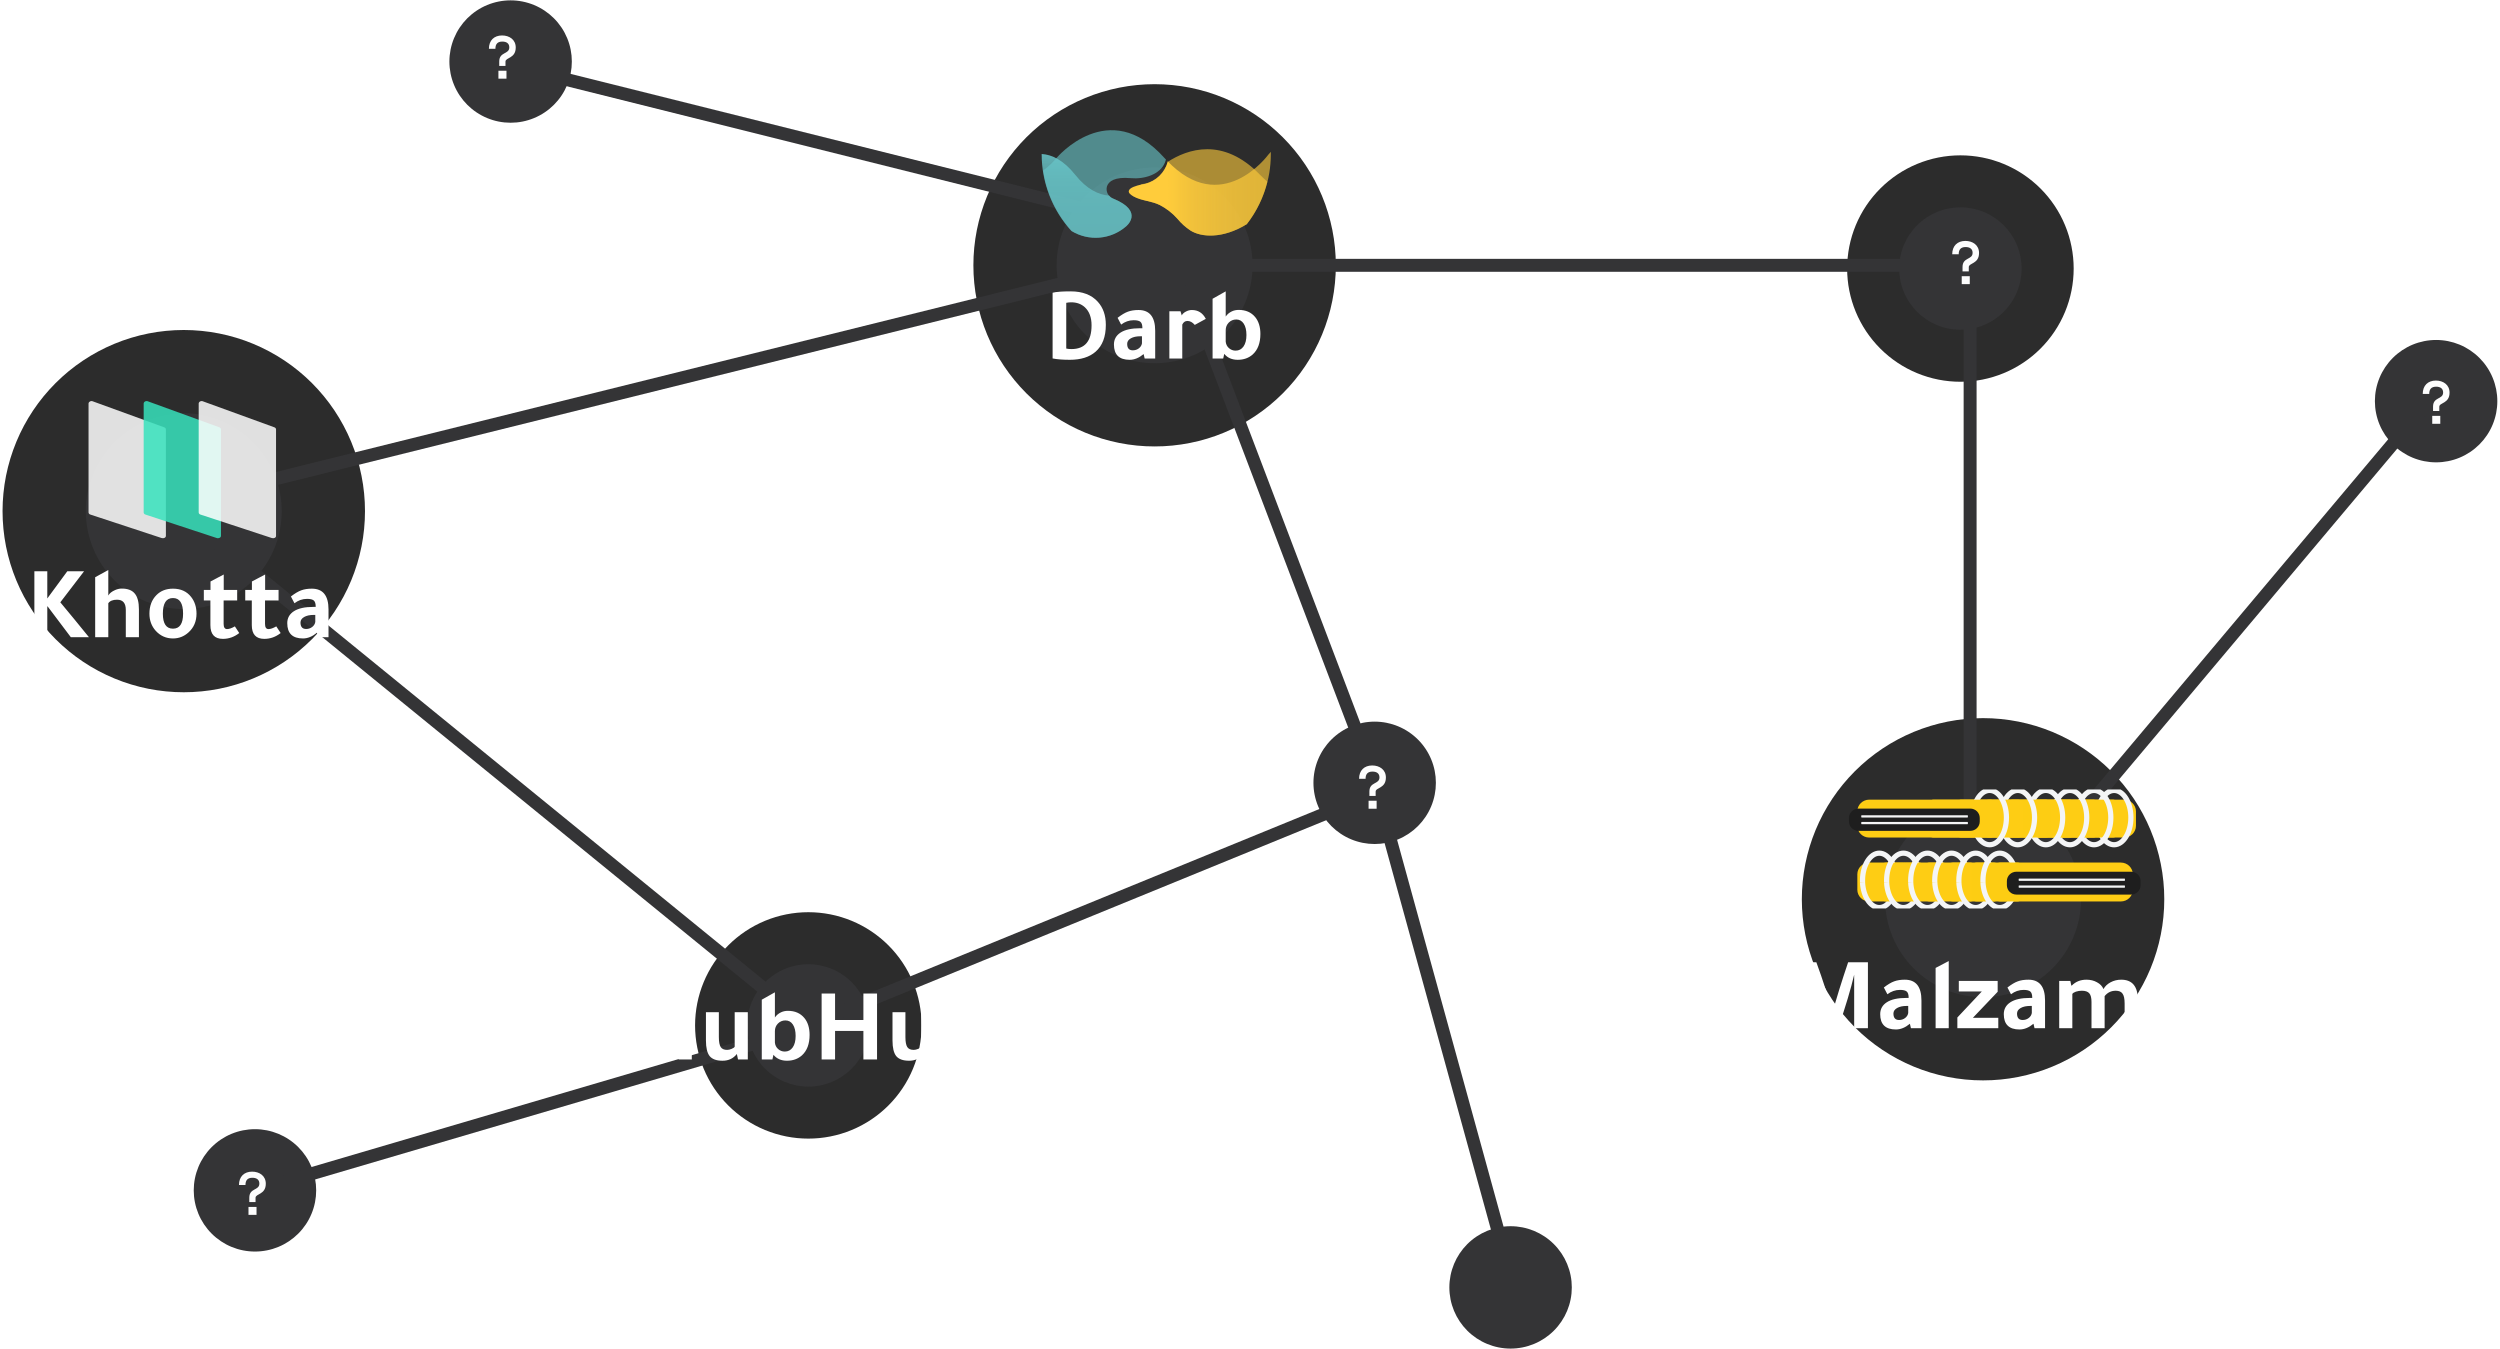 <svg width="480" height="259" viewBox="0 0 480 259" fill="none" xmlns="http://www.w3.org/2000/svg">
<path d="M70.078 98.136C70.078 98.706 70.064 99.274 70.036 99.843C70.008 100.412 69.967 100.979 69.91 101.545C69.854 102.112 69.785 102.676 69.702 103.239C69.618 103.803 69.52 104.364 69.409 104.921C69.298 105.48 69.174 106.034 69.035 106.587C68.898 107.139 68.745 107.687 68.58 108.231C68.415 108.777 68.236 109.316 68.044 109.852C67.852 110.388 67.647 110.919 67.43 111.445C67.212 111.971 66.981 112.49 66.737 113.005C66.493 113.521 66.239 114.029 65.969 114.53C65.701 115.033 65.421 115.527 65.128 116.015C64.835 116.503 64.531 116.985 64.215 117.458C63.897 117.931 63.569 118.396 63.23 118.854C62.891 119.31 62.542 119.759 62.179 120.199C61.819 120.639 61.446 121.07 61.064 121.49C60.682 121.912 60.29 122.326 59.888 122.728C59.484 123.13 59.072 123.522 58.65 123.904C58.228 124.286 57.798 124.658 57.358 125.019C56.917 125.381 56.467 125.73 56.011 126.069C55.552 126.408 55.087 126.736 54.614 127.052C54.141 127.369 53.659 127.674 53.171 127.966C52.683 128.257 52.188 128.539 51.685 128.807C51.184 129.075 50.674 129.331 50.16 129.574C49.645 129.817 49.125 130.049 48.599 130.266C48.073 130.484 47.542 130.689 47.006 130.881C46.469 131.073 45.928 131.25 45.384 131.415C44.838 131.581 44.29 131.733 43.737 131.872C43.185 132.009 42.63 132.135 42.071 132.246C41.514 132.356 40.953 132.454 40.388 132.537C39.826 132.621 39.26 132.691 38.694 132.745C38.126 132.801 37.559 132.843 36.991 132.871C36.422 132.899 35.853 132.914 35.283 132.914C34.714 132.914 34.145 132.899 33.576 132.871C33.007 132.843 32.439 132.801 31.873 132.745C31.305 132.691 30.741 132.621 30.177 132.537C29.614 132.454 29.053 132.356 28.496 132.246C27.936 132.135 27.381 132.009 26.829 131.872C26.277 131.733 25.727 131.581 25.183 131.415C24.639 131.25 24.098 131.073 23.561 130.881C23.025 130.689 22.494 130.484 21.968 130.266C21.442 130.049 20.922 129.817 20.406 129.574C19.891 129.331 19.383 129.075 18.882 128.807C18.379 128.539 17.884 128.257 17.396 127.966C16.906 127.674 16.426 127.369 15.953 127.052C15.478 126.736 15.013 126.408 14.556 126.069C14.098 125.73 13.649 125.381 13.209 125.019C12.769 124.658 12.339 124.286 11.917 123.904C11.495 123.522 11.081 123.13 10.679 122.728C10.277 122.326 9.885 121.912 9.501 121.49C9.119 121.07 8.748 120.639 8.386 120.199C8.025 119.759 7.674 119.31 7.335 118.854C6.996 118.396 6.668 117.931 6.352 117.458C6.036 116.985 5.732 116.503 5.439 116.015C5.146 115.527 4.865 115.033 4.596 114.53C4.328 114.029 4.072 113.521 3.829 113.005C3.585 112.49 3.355 111.971 3.137 111.445C2.919 110.919 2.713 110.388 2.523 109.852C2.331 109.316 2.152 108.777 1.987 108.231C1.822 107.687 1.669 107.139 1.532 106.587C1.393 106.034 1.269 105.48 1.156 104.921C1.045 104.364 0.948 103.803 0.865 103.239C0.781 102.676 0.711 102.112 0.657 101.545C0.6 100.979 0.559 100.412 0.531 99.843C0.503 99.274 0.488 98.706 0.488 98.136C0.488 97.567 0.503 96.999 0.531 96.43C0.559 95.861 0.6 95.294 0.657 94.728C0.711 94.161 0.781 93.597 0.865 93.034C0.948 92.47 1.045 91.91 1.156 91.352C1.269 90.793 1.393 90.239 1.532 89.686C1.669 89.134 1.822 88.587 1.987 88.041C2.152 87.496 2.331 86.957 2.523 86.421C2.713 85.885 2.919 85.354 3.137 84.828C3.355 84.302 3.585 83.783 3.829 83.267C4.072 82.752 4.328 82.245 4.596 81.743C4.865 81.24 5.146 80.746 5.439 80.258C5.732 79.77 6.036 79.289 6.352 78.816C6.668 78.343 6.996 77.878 7.335 77.419C7.674 76.963 8.025 76.515 8.386 76.075C8.748 75.635 9.119 75.203 9.501 74.783C9.885 74.361 10.277 73.948 10.679 73.546C11.081 73.144 11.495 72.751 11.917 72.369C12.339 71.987 12.769 71.615 13.209 71.254C13.649 70.892 14.098 70.543 14.556 70.204C15.013 69.865 15.478 69.537 15.953 69.222C16.426 68.904 16.906 68.6 17.396 68.307C17.884 68.016 18.379 67.734 18.882 67.467C19.383 67.199 19.891 66.942 20.406 66.699C20.922 66.456 21.442 66.224 21.968 66.008C22.494 65.789 23.025 65.584 23.561 65.392C24.098 65.2 24.639 65.022 25.183 64.858C25.727 64.693 26.277 64.54 26.829 64.401C27.381 64.264 27.936 64.138 28.496 64.028C29.053 63.917 29.614 63.819 30.177 63.736C30.741 63.652 31.305 63.583 31.873 63.528C32.439 63.472 33.007 63.431 33.576 63.402C34.145 63.374 34.714 63.359 35.283 63.359C35.853 63.359 36.422 63.374 36.991 63.402C37.559 63.431 38.126 63.472 38.694 63.528C39.26 63.583 39.826 63.652 40.388 63.736C40.953 63.819 41.514 63.917 42.071 64.028C42.63 64.138 43.185 64.264 43.737 64.401C44.29 64.54 44.838 64.693 45.384 64.858C45.928 65.022 46.469 65.2 47.006 65.392C47.542 65.584 48.073 65.789 48.599 66.008C49.125 66.224 49.645 66.456 50.16 66.699C50.674 66.942 51.184 67.199 51.685 67.467C52.188 67.734 52.683 68.016 53.171 68.307C53.659 68.6 54.141 68.904 54.614 69.222C55.087 69.537 55.552 69.865 56.011 70.204C56.467 70.543 56.917 70.892 57.358 71.254C57.798 71.615 58.228 71.987 58.65 72.369C59.072 72.751 59.484 73.144 59.888 73.546C60.29 73.948 60.682 74.361 61.064 74.783C61.446 75.203 61.819 75.635 62.179 76.075C62.542 76.515 62.891 76.963 63.23 77.419C63.569 77.878 63.897 78.343 64.215 78.816C64.531 79.289 64.835 79.77 65.128 80.258C65.421 80.746 65.701 81.24 65.969 81.743C66.239 82.245 66.493 82.752 66.737 83.267C66.981 83.783 67.212 84.302 67.43 84.828C67.647 85.354 67.852 85.885 68.044 86.421C68.236 86.957 68.415 87.496 68.58 88.041C68.745 88.587 68.898 89.134 69.035 89.686C69.174 90.239 69.298 90.793 69.409 91.352C69.52 91.91 69.618 92.47 69.702 93.034C69.785 93.597 69.854 94.161 69.91 94.728C69.967 95.294 70.008 95.861 70.036 96.43C70.064 96.999 70.078 97.567 70.078 98.136Z" fill="#2C2C2C"/>
<path d="M54.091 98.135C54.091 98.752 54.061 99.366 54 99.978C53.94 100.592 53.849 101.2 53.73 101.804C53.609 102.408 53.461 103.003 53.282 103.592C53.101 104.183 52.895 104.762 52.66 105.329C52.423 105.898 52.16 106.454 51.87 106.998C51.579 107.541 51.263 108.068 50.92 108.58C50.58 109.092 50.212 109.585 49.822 110.062C49.431 110.538 49.017 110.993 48.582 111.428C48.147 111.863 47.69 112.277 47.214 112.667C46.739 113.057 46.244 113.424 45.733 113.767C45.22 114.108 44.692 114.424 44.149 114.715C43.605 115.004 43.049 115.267 42.48 115.504C41.912 115.739 41.331 115.945 40.742 116.124C40.153 116.304 39.556 116.453 38.952 116.572C38.348 116.693 37.739 116.784 37.127 116.844C36.513 116.905 35.899 116.935 35.283 116.935C34.668 116.935 34.052 116.905 33.44 116.844C32.826 116.784 32.219 116.693 31.613 116.572C31.009 116.453 30.413 116.304 29.823 116.124C29.234 115.945 28.654 115.739 28.085 115.504C27.516 115.267 26.96 115.004 26.417 114.715C25.875 114.424 25.347 114.108 24.834 113.767C24.322 113.424 23.828 113.057 23.351 112.667C22.874 112.277 22.419 111.863 21.984 111.428C21.549 110.993 21.135 110.538 20.745 110.062C20.354 109.585 19.987 109.092 19.644 108.58C19.302 108.068 18.986 107.541 18.696 106.998C18.405 106.454 18.142 105.898 17.907 105.329C17.67 104.762 17.463 104.183 17.285 103.592C17.106 103.003 16.957 102.408 16.836 101.804C16.715 101.2 16.626 100.592 16.565 99.978C16.505 99.366 16.476 98.752 16.476 98.135C16.476 97.52 16.505 96.906 16.565 96.294C16.626 95.681 16.715 95.072 16.836 94.468C16.957 93.864 17.106 93.269 17.285 92.68C17.463 92.09 17.67 91.511 17.907 90.943C18.142 90.374 18.405 89.818 18.696 89.274C18.986 88.732 19.302 88.204 19.644 87.693C19.987 87.18 20.354 86.687 20.745 86.211C21.135 85.734 21.549 85.279 21.984 84.844C22.419 84.409 22.874 83.996 23.351 83.606C23.828 83.215 24.322 82.848 24.834 82.505C25.347 82.165 25.875 81.849 26.417 81.558C26.96 81.268 27.516 81.005 28.085 80.769C28.654 80.534 29.234 80.327 29.823 80.148C30.413 79.968 31.009 79.819 31.613 79.7C32.219 79.579 32.826 79.488 33.44 79.429C34.052 79.368 34.668 79.338 35.283 79.338C35.899 79.338 36.513 79.368 37.127 79.429C37.739 79.488 38.348 79.579 38.952 79.7C39.556 79.819 40.153 79.968 40.742 80.148C41.331 80.327 41.912 80.534 42.48 80.769C43.049 81.005 43.605 81.268 44.149 81.558C44.692 81.849 45.22 82.165 45.733 82.505C46.244 82.848 46.739 83.215 47.214 83.606C47.69 83.996 48.147 84.409 48.582 84.844C49.017 85.279 49.431 85.734 49.822 86.211C50.212 86.687 50.58 87.18 50.92 87.693C51.263 88.204 51.579 88.732 51.87 89.274C52.16 89.818 52.423 90.374 52.66 90.943C52.895 91.511 53.101 92.09 53.282 92.68C53.461 93.269 53.609 93.864 53.73 94.468C53.849 95.072 53.94 95.681 54 96.294C54.061 96.906 54.091 97.52 54.091 98.135Z" fill="#343436"/>
<path d="M256.479 50.94C256.479 51.509 256.464 52.078 256.436 52.646C256.408 53.215 256.367 53.782 256.311 54.348C256.256 54.915 256.186 55.479 256.102 56.043C256.019 56.605 255.922 57.166 255.811 57.724C255.698 58.283 255.574 58.837 255.437 59.389C255.298 59.942 255.146 60.489 254.98 61.035C254.815 61.58 254.636 62.12 254.446 62.655C254.254 63.191 254.049 63.722 253.83 64.248C253.612 64.774 253.382 65.295 253.138 65.809C252.895 66.323 252.639 66.831 252.371 67.333C252.103 67.835 251.821 68.33 251.528 68.818C251.236 69.306 250.931 69.787 250.615 70.26C250.299 70.733 249.971 71.198 249.632 71.656C249.293 72.113 248.942 72.561 248.581 73.001C248.219 73.441 247.848 73.873 247.466 74.295C247.082 74.717 246.69 75.129 246.288 75.53C245.886 75.932 245.472 76.324 245.05 76.708C244.628 77.09 244.198 77.461 243.758 77.823C243.318 78.184 242.869 78.533 242.411 78.872C241.954 79.211 241.489 79.538 241.014 79.856C240.541 80.172 240.061 80.476 239.571 80.769C239.083 81.062 238.588 81.341 238.085 81.609C237.584 81.879 237.076 82.134 236.561 82.377C236.045 82.62 235.525 82.852 234.999 83.068C234.473 83.287 233.942 83.492 233.406 83.684C232.87 83.876 232.329 84.054 231.784 84.22C231.24 84.383 230.69 84.535 230.138 84.674C229.587 84.812 229.031 84.937 228.471 85.048C227.914 85.159 227.353 85.257 226.79 85.339C226.226 85.424 225.662 85.493 225.094 85.549C224.528 85.604 223.961 85.647 223.391 85.675C222.822 85.702 222.253 85.716 221.684 85.716C221.114 85.716 220.545 85.702 219.976 85.675C219.408 85.647 218.841 85.604 218.273 85.549C217.707 85.493 217.141 85.424 216.579 85.339C216.015 85.257 215.454 85.159 214.896 85.048C214.337 84.937 213.782 84.812 213.23 84.674C212.677 84.535 212.129 84.383 211.583 84.22C211.039 84.054 210.498 83.876 209.962 83.684C209.425 83.492 208.894 83.287 208.368 83.068C207.842 82.852 207.322 82.62 206.808 82.377C206.293 82.134 205.783 81.879 205.282 81.609C204.779 81.341 204.284 81.062 203.796 80.769C203.308 80.476 202.826 80.172 202.353 79.856C201.88 79.538 201.413 79.211 200.957 78.872C200.5 78.533 200.05 78.184 199.61 77.823C199.169 77.461 198.739 77.09 198.317 76.708C197.895 76.324 197.483 75.932 197.079 75.53C196.677 75.129 196.285 74.717 195.903 74.295C195.521 73.873 195.148 73.441 194.788 73.001C194.425 72.561 194.076 72.113 193.737 71.656C193.398 71.198 193.07 70.733 192.752 70.26C192.436 69.787 192.132 69.306 191.839 68.818C191.546 68.33 191.266 67.835 190.998 67.333C190.729 66.831 190.474 66.323 190.231 65.809C189.986 65.295 189.756 64.774 189.537 64.248C189.32 63.722 189.115 63.191 188.923 62.656C188.731 62.12 188.553 61.58 188.387 61.035C188.222 60.489 188.069 59.942 187.932 59.389C187.793 58.837 187.669 58.283 187.558 57.724C187.447 57.166 187.35 56.605 187.265 56.043C187.183 55.479 187.113 54.915 187.057 54.348C187.001 53.782 186.959 53.215 186.931 52.646C186.903 52.078 186.89 51.509 186.89 50.94C186.89 50.371 186.903 49.802 186.931 49.233C186.959 48.664 187.001 48.097 187.057 47.531C187.113 46.965 187.183 46.4 187.265 45.837C187.35 45.273 187.447 44.714 187.558 44.155C187.669 43.597 187.793 43.042 187.932 42.489C188.069 41.937 188.222 41.389 188.387 40.845C188.553 40.299 188.731 39.76 188.923 39.224C189.115 38.688 189.32 38.157 189.537 37.631C189.756 37.105 189.986 36.586 190.231 36.071C190.474 35.557 190.729 35.047 190.998 34.546C191.266 34.043 191.546 33.549 191.839 33.061C192.132 32.573 192.436 32.091 192.752 31.618C193.07 31.145 193.398 30.68 193.737 30.224C194.076 29.766 194.425 29.317 194.788 28.877C195.148 28.437 195.521 28.007 195.903 27.585C196.285 27.164 196.677 26.752 197.079 26.348C197.483 25.946 197.895 25.554 198.317 25.172C198.739 24.79 199.169 24.418 199.61 24.057C200.05 23.695 200.5 23.346 200.957 23.007C201.413 22.668 201.88 22.34 202.353 22.024C202.826 21.708 203.308 21.404 203.796 21.111C204.284 20.819 204.779 20.537 205.282 20.269C205.783 20.001 206.293 19.745 206.808 19.502C207.322 19.259 207.842 19.029 208.368 18.81C208.894 18.592 209.425 18.387 209.962 18.195C210.498 18.005 211.039 17.826 211.583 17.661C212.129 17.495 212.677 17.343 213.23 17.206C213.782 17.067 214.337 16.943 214.896 16.83C215.454 16.72 216.015 16.624 216.579 16.539C217.141 16.456 217.707 16.385 218.273 16.331C218.841 16.275 219.408 16.233 219.976 16.205C220.545 16.177 221.114 16.162 221.684 16.162C222.253 16.162 222.822 16.177 223.391 16.205C223.961 16.233 224.528 16.275 225.094 16.331C225.662 16.385 226.226 16.456 226.79 16.539C227.353 16.624 227.914 16.72 228.471 16.83C229.031 16.943 229.587 17.067 230.138 17.206C230.69 17.343 231.24 17.495 231.784 17.661C232.329 17.826 232.87 18.005 233.406 18.195C233.942 18.387 234.473 18.592 234.999 18.81C235.525 19.029 236.045 19.259 236.561 19.502C237.076 19.745 237.584 20.001 238.085 20.269C238.588 20.537 239.083 20.819 239.571 21.111C240.061 21.404 240.541 21.708 241.014 22.024C241.489 22.34 241.954 22.668 242.411 23.007C242.869 23.346 243.318 23.695 243.758 24.057C244.198 24.418 244.628 24.79 245.05 25.172C245.472 25.554 245.886 25.946 246.288 26.348C246.69 26.752 247.082 27.164 247.466 27.585C247.848 28.007 248.219 28.437 248.581 28.877C248.942 29.317 249.293 29.766 249.632 30.224C249.971 30.68 250.299 31.145 250.615 31.618C250.931 32.091 251.236 32.573 251.528 33.061C251.821 33.549 252.103 34.043 252.371 34.546C252.639 35.047 252.895 35.557 253.138 36.071C253.382 36.586 253.612 37.105 253.83 37.631C254.049 38.157 254.254 38.688 254.446 39.224C254.636 39.76 254.815 40.299 254.98 40.845C255.146 41.389 255.298 41.937 255.435 42.489C255.574 43.042 255.698 43.597 255.811 44.155C255.922 44.714 256.019 45.273 256.102 45.837C256.186 46.4 256.256 46.965 256.311 47.531C256.367 48.097 256.408 48.664 256.436 49.233C256.464 49.802 256.479 50.371 256.479 50.94Z" fill="#2C2C2C"/>
<path d="M240.491 50.94C240.491 51.555 240.462 52.169 240.402 52.782C240.341 53.395 240.251 54.003 240.131 54.607C240.01 55.211 239.861 55.806 239.682 56.397C239.503 56.986 239.297 57.565 239.06 58.134C238.825 58.701 238.562 59.258 238.271 59.801C237.981 60.343 237.665 60.871 237.322 61.382C236.98 61.895 236.613 62.388 236.222 62.864C235.832 63.341 235.418 63.796 234.983 64.231C234.548 64.667 234.092 65.079 233.616 65.47C233.139 65.862 232.645 66.227 232.133 66.57C231.62 66.912 231.092 67.228 230.55 67.517C230.007 67.809 229.451 68.072 228.882 68.306C228.312 68.541 227.733 68.75 227.144 68.928C226.554 69.107 225.958 69.256 225.354 69.377C224.748 69.496 224.141 69.587 223.527 69.646C222.915 69.707 222.299 69.737 221.684 69.737C221.068 69.737 220.454 69.707 219.84 69.646C219.228 69.587 218.619 69.496 218.015 69.377C217.411 69.256 216.814 69.107 216.225 68.928C215.636 68.75 215.055 68.541 214.487 68.306C213.918 68.072 213.362 67.809 212.818 67.517C212.275 67.228 211.747 66.912 211.236 66.57C210.723 66.227 210.228 65.862 209.753 65.47C209.276 65.079 208.82 64.667 208.385 64.231C207.949 63.796 207.536 63.341 207.145 62.864C206.755 62.388 206.387 61.895 206.046 61.382C205.704 60.871 205.388 60.343 205.097 59.801C204.807 59.258 204.544 58.701 204.307 58.134C204.072 57.565 203.866 56.986 203.685 56.397C203.506 55.806 203.358 55.211 203.237 54.607C203.118 54.003 203.027 53.395 202.967 52.782C202.906 52.169 202.876 51.555 202.876 50.94C202.876 50.323 202.906 49.709 202.967 49.097C203.027 48.483 203.118 47.876 203.237 47.273C203.358 46.669 203.506 46.072 203.685 45.483C203.866 44.894 204.072 44.315 204.307 43.746C204.544 43.177 204.807 42.621 205.097 42.079C205.388 41.534 205.704 41.007 206.046 40.496C206.387 39.984 206.755 39.49 207.145 39.014C207.536 38.539 207.949 38.082 208.385 37.647C208.82 37.212 209.276 36.799 209.753 36.408C210.228 36.018 210.723 35.651 211.236 35.31C211.747 34.968 212.275 34.652 212.818 34.361C213.362 34.071 213.918 33.808 214.487 33.571C215.055 33.337 215.636 33.13 216.225 32.951C216.814 32.773 217.411 32.622 218.015 32.503C218.619 32.382 219.228 32.293 219.84 32.232C220.454 32.172 221.068 32.141 221.684 32.141C222.299 32.141 222.915 32.172 223.527 32.232C224.141 32.293 224.748 32.382 225.354 32.503C225.958 32.622 226.554 32.773 227.144 32.951C227.733 33.13 228.312 33.337 228.882 33.571C229.451 33.808 230.007 34.071 230.55 34.361C231.092 34.652 231.62 34.968 232.133 35.31C232.645 35.651 233.139 36.018 233.616 36.408C234.092 36.799 234.548 37.212 234.983 37.647C235.418 38.082 235.832 38.539 236.222 39.014C236.613 39.49 236.98 39.984 237.322 40.496C237.665 41.007 237.981 41.534 238.271 42.079C238.562 42.621 238.825 43.177 239.06 43.746C239.297 44.315 239.503 44.894 239.682 45.483C239.861 46.072 240.01 46.669 240.131 47.273C240.251 47.876 240.341 48.483 240.402 49.097C240.462 49.709 240.491 50.323 240.491 50.94Z" fill="#343436"/>
<path d="M415.54 172.657C415.54 173.226 415.527 173.795 415.499 174.364C415.471 174.933 415.43 175.501 415.373 176.066C415.317 176.632 415.248 177.198 415.165 177.76C415.08 178.324 414.983 178.883 414.872 179.442C414.761 180 414.637 180.556 414.498 181.108C414.361 181.661 414.208 182.208 414.043 182.752C413.877 183.298 413.699 183.838 413.507 184.373C413.315 184.909 413.11 185.44 412.893 185.966C412.674 186.492 412.444 187.012 412.2 187.526C411.956 188.041 411.701 188.55 411.432 189.051C411.164 189.553 410.884 190.049 410.591 190.537C410.298 191.025 409.994 191.506 409.678 191.979C409.36 192.452 409.032 192.917 408.693 193.374C408.354 193.832 408.005 194.28 407.642 194.72C407.282 195.16 406.909 195.59 406.527 196.012C406.145 196.434 405.753 196.846 405.351 197.249C404.947 197.651 404.535 198.043 404.113 198.425C403.691 198.807 403.261 199.18 402.82 199.54C402.38 199.901 401.93 200.251 401.474 200.591C401.017 200.93 400.55 201.257 400.077 201.573C399.604 201.889 399.122 202.193 398.634 202.486C398.146 202.779 397.651 203.06 397.148 203.328C396.647 203.596 396.137 203.852 395.622 204.096C395.108 204.339 394.588 204.569 394.062 204.787C393.536 205.005 393.005 205.21 392.468 205.401C391.932 205.593 391.391 205.771 390.847 205.937C390.302 206.102 389.753 206.254 389.2 206.392C388.648 206.53 388.093 206.655 387.534 206.767C386.976 206.878 386.415 206.974 385.851 207.058C385.289 207.141 384.723 207.212 384.157 207.267C383.589 207.323 383.022 207.364 382.454 207.392C381.885 207.42 381.316 207.434 380.746 207.434C380.177 207.434 379.608 207.42 379.039 207.392C378.469 207.364 377.902 207.323 377.336 207.267C376.768 207.212 376.204 207.141 375.642 207.058C375.077 206.974 374.516 206.878 373.959 206.767C373.399 206.655 372.843 206.53 372.292 206.392C371.74 206.254 371.19 206.102 370.646 205.937C370.101 205.771 369.56 205.593 369.024 205.401C368.488 205.21 367.957 205.005 367.431 204.787C366.905 204.569 366.385 204.339 365.869 204.096C365.354 203.852 364.846 203.596 364.345 203.328C363.842 203.06 363.347 202.779 362.859 202.486C362.369 202.193 361.889 201.889 361.416 201.573C360.943 201.257 360.476 200.93 360.019 200.591C359.561 200.251 359.112 199.902 358.672 199.54C358.232 199.18 357.802 198.807 357.38 198.425C356.958 198.043 356.546 197.651 356.142 197.249C355.74 196.846 355.348 196.434 354.966 196.012C354.582 195.59 354.211 195.16 353.849 194.72C353.488 194.28 353.137 193.832 352.798 193.374C352.459 192.917 352.131 192.452 351.815 191.979C351.499 191.506 351.195 191.025 350.902 190.537C350.609 190.049 350.327 189.553 350.059 189.051C349.791 188.55 349.535 188.041 349.292 187.526C349.048 187.012 348.818 186.492 348.6 185.966C348.381 185.44 348.176 184.909 347.986 184.373C347.794 183.838 347.615 183.298 347.45 182.752C347.284 182.208 347.132 181.661 346.995 181.108C346.856 180.556 346.732 180 346.619 179.442C346.508 178.883 346.411 178.324 346.328 177.76C346.244 177.198 346.174 176.632 346.119 176.066C346.063 175.501 346.022 174.933 345.994 174.364C345.966 173.795 345.951 173.226 345.951 172.657C345.951 172.088 345.966 171.519 345.994 170.952C346.022 170.383 346.063 169.815 346.119 169.25C346.174 168.682 346.244 168.118 346.328 167.554C346.411 166.992 346.508 166.431 346.619 165.874C346.732 165.315 346.856 164.76 346.995 164.208C347.132 163.655 347.284 163.108 347.45 162.562C347.615 162.018 347.794 161.477 347.986 160.941C348.176 160.407 348.381 159.876 348.6 159.35C348.818 158.824 349.048 158.303 349.292 157.788C349.535 157.274 349.791 156.766 350.059 156.265C350.327 155.762 350.609 155.267 350.902 154.779C351.195 154.291 351.499 153.81 351.815 153.337C352.131 152.864 352.459 152.399 352.798 151.941C353.137 151.484 353.488 151.036 353.849 150.596C354.211 150.156 354.582 149.724 354.966 149.303C355.348 148.881 355.74 148.469 356.142 148.067C356.546 147.665 356.958 147.271 357.38 146.889C357.802 146.507 358.232 146.137 358.672 145.774C359.112 145.414 359.561 145.063 360.019 144.726C360.476 144.387 360.943 144.057 361.416 143.741C361.889 143.425 362.369 143.121 362.859 142.828C363.347 142.536 363.842 142.256 364.345 141.988C364.846 141.718 365.354 141.464 365.869 141.221C366.385 140.977 366.905 140.746 367.431 140.527C367.957 140.311 368.488 140.106 369.024 139.914C369.56 139.722 370.101 139.543 370.646 139.378C371.19 139.214 371.74 139.062 372.292 138.923C372.843 138.786 373.399 138.66 373.959 138.549C374.516 138.438 375.077 138.341 375.64 138.258C376.204 138.174 376.768 138.104 377.336 138.048C377.902 137.993 378.469 137.95 379.039 137.922C379.608 137.896 380.177 137.881 380.746 137.881C381.316 137.881 381.885 137.896 382.454 137.922C383.022 137.95 383.589 137.993 384.157 138.048C384.723 138.104 385.289 138.174 385.851 138.258C386.415 138.341 386.976 138.438 387.534 138.549C388.093 138.66 388.648 138.786 389.2 138.923C389.753 139.062 390.302 139.214 390.847 139.378C391.391 139.543 391.932 139.722 392.468 139.914C393.005 140.106 393.536 140.311 394.062 140.527C394.588 140.746 395.108 140.977 395.622 141.221C396.137 141.464 396.647 141.718 397.148 141.988C397.651 142.256 398.146 142.536 398.634 142.828C399.122 143.121 399.604 143.425 400.077 143.741C400.55 144.057 401.017 144.387 401.474 144.726C401.93 145.063 402.38 145.414 402.82 145.774C403.261 146.137 403.691 146.507 404.113 146.889C404.535 147.271 404.947 147.665 405.351 148.067C405.753 148.469 406.145 148.881 406.527 149.303C406.909 149.724 407.282 150.156 407.642 150.596C408.005 151.036 408.354 151.484 408.693 151.941C409.032 152.399 409.36 152.864 409.678 153.337C409.994 153.81 410.298 154.291 410.591 154.779C410.884 155.267 411.164 155.762 411.432 156.265C411.701 156.766 411.956 157.274 412.2 157.788C412.444 158.303 412.674 158.824 412.893 159.35C413.11 159.876 413.315 160.407 413.507 160.941C413.699 161.477 413.877 162.018 414.043 162.562C414.208 163.108 414.361 163.655 414.498 164.208C414.637 164.76 414.761 165.315 414.872 165.874C414.983 166.431 415.08 166.992 415.165 167.554C415.248 168.118 415.317 168.682 415.373 169.25C415.43 169.815 415.471 170.383 415.499 170.952C415.527 171.519 415.54 172.088 415.54 172.657Z" fill="#2C2C2C"/>
<path d="M399.554 172.657C399.554 173.274 399.525 173.888 399.463 174.5C399.404 175.113 399.313 175.72 399.194 176.324C399.073 176.928 398.924 177.525 398.745 178.114C398.567 178.703 398.358 179.282 398.123 179.851C397.886 180.42 397.623 180.975 397.334 181.518C397.042 182.062 396.726 182.59 396.384 183.101C396.043 183.612 395.676 184.107 395.285 184.583C394.895 185.058 394.481 185.514 394.046 185.949C393.611 186.384 393.154 186.798 392.677 187.188C392.202 187.579 391.708 187.946 391.196 188.287C390.683 188.629 390.155 188.945 389.613 189.236C389.07 189.526 388.512 189.789 387.945 190.025C387.376 190.26 386.796 190.467 386.206 190.646C385.617 190.824 385.019 190.975 384.415 191.094C383.811 191.215 383.202 191.304 382.59 191.365C381.978 191.425 381.362 191.456 380.747 191.456C380.131 191.456 379.516 191.425 378.903 191.365C378.289 191.304 377.682 191.215 377.076 191.094C376.472 190.975 375.877 190.824 375.286 190.646C374.697 190.467 374.118 190.26 373.549 190.025C372.979 189.789 372.423 189.526 371.881 189.236C371.338 188.945 370.81 188.629 370.297 188.287C369.786 187.946 369.291 187.579 368.814 187.188C368.339 186.798 367.883 186.384 367.448 185.949C367.012 185.514 366.599 185.058 366.208 184.583C365.818 184.107 365.45 183.612 365.108 183.101C364.765 182.59 364.449 182.062 364.16 181.518C363.868 180.975 363.605 180.42 363.37 179.851C363.134 179.282 362.927 178.703 362.748 178.114C362.569 177.525 362.42 176.928 362.3 176.324C362.181 175.72 362.09 175.113 362.03 174.5C361.969 173.888 361.939 173.274 361.939 172.657C361.939 172.042 361.969 171.428 362.03 170.814C362.09 170.202 362.181 169.593 362.3 168.99C362.42 168.386 362.569 167.79 362.748 167.2C362.927 166.611 363.134 166.032 363.37 165.463C363.605 164.894 363.868 164.338 364.16 163.796C364.449 163.253 364.765 162.726 365.108 162.214C365.45 161.702 365.818 161.209 366.208 160.732C366.599 160.256 367.012 159.801 367.448 159.366C367.883 158.929 368.339 158.517 368.814 158.127C369.291 157.735 369.786 157.369 370.297 157.027C370.81 156.685 371.338 156.369 371.881 156.079C372.423 155.788 372.979 155.525 373.549 155.29C374.118 155.055 374.697 154.847 375.286 154.668C375.877 154.49 376.472 154.341 377.076 154.22C377.682 154.101 378.289 154.01 378.903 153.95C379.516 153.889 380.131 153.859 380.747 153.859C381.362 153.859 381.978 153.889 382.59 153.95C383.202 154.01 383.811 154.101 384.415 154.22C385.019 154.341 385.617 154.49 386.206 154.668C386.796 154.847 387.376 155.055 387.945 155.29C388.512 155.525 389.07 155.788 389.613 156.079C390.155 156.369 390.683 156.685 391.196 157.027C391.708 157.369 392.202 157.735 392.677 158.127C393.154 158.517 393.611 158.929 394.046 159.366C394.481 159.801 394.895 160.256 395.285 160.732C395.676 161.209 396.043 161.702 396.384 162.214C396.726 162.726 397.042 163.253 397.334 163.796C397.623 164.338 397.886 164.894 398.123 165.463C398.358 166.032 398.567 166.611 398.745 167.2C398.924 167.79 399.073 168.386 399.194 168.99C399.313 169.593 399.404 170.202 399.463 170.814C399.525 171.428 399.554 172.042 399.554 172.657Z" fill="#343436"/>
<path d="M176.948 196.878C176.948 197.591 176.913 198.3 176.844 199.008C176.773 199.716 176.669 200.421 176.53 201.119C176.391 201.817 176.219 202.507 176.012 203.188C175.805 203.868 175.565 204.538 175.292 205.196C175.02 205.853 174.716 206.497 174.38 207.123C174.044 207.752 173.678 208.362 173.283 208.953C172.888 209.545 172.464 210.116 172.012 210.667C171.56 211.217 171.082 211.743 170.579 212.248C170.074 212.751 169.548 213.229 168.997 213.68C168.446 214.132 167.875 214.555 167.283 214.951C166.691 215.346 166.08 215.712 165.453 216.048C164.824 216.383 164.182 216.686 163.523 216.959C162.865 217.232 162.195 217.472 161.515 217.677C160.833 217.884 160.143 218.057 159.444 218.196C158.745 218.335 158.041 218.439 157.333 218.509C156.623 218.578 155.913 218.613 155.202 218.613C154.489 218.613 153.779 218.578 153.069 218.509C152.361 218.439 151.657 218.335 150.959 218.196C150.261 218.057 149.571 217.884 148.889 217.677C148.207 217.472 147.537 217.232 146.878 216.959C146.222 216.686 145.578 216.383 144.949 216.048C144.322 215.712 143.711 215.346 143.119 214.951C142.527 214.555 141.956 214.132 141.405 213.68C140.855 213.229 140.327 212.751 139.824 212.248C139.32 211.743 138.843 211.217 138.391 210.667C137.94 210.116 137.514 209.545 137.119 208.953C136.723 208.362 136.358 207.752 136.022 207.123C135.686 206.497 135.383 205.853 135.11 205.196C134.837 204.538 134.597 203.868 134.39 203.188C134.183 202.507 134.011 201.817 133.872 201.119C133.733 200.421 133.629 199.716 133.56 199.008C133.49 198.3 133.454 197.591 133.454 196.878C133.454 196.167 133.49 195.455 133.56 194.747C133.629 194.039 133.733 193.336 133.872 192.638C134.011 191.94 134.183 191.25 134.39 190.569C134.597 189.887 134.837 189.218 135.11 188.561C135.383 187.903 135.686 187.259 136.022 186.632C136.358 186.004 136.723 185.395 137.119 184.803C137.514 184.211 137.94 183.64 138.391 183.089C138.843 182.538 139.32 182.012 139.824 181.509C140.327 181.005 140.855 180.528 141.405 180.077C141.956 179.625 142.527 179.202 143.119 178.806C143.711 178.409 144.322 178.044 144.949 177.71C145.578 177.374 146.222 177.07 146.878 176.797C147.537 176.525 148.207 176.286 148.889 176.079C149.571 175.872 150.261 175.698 150.959 175.561C151.657 175.422 152.361 175.318 153.069 175.247C153.779 175.177 154.489 175.143 155.202 175.143C155.913 175.143 156.623 175.177 157.333 175.247C158.041 175.318 158.745 175.422 159.444 175.561C160.143 175.698 160.833 175.872 161.515 176.079C162.195 176.286 162.865 176.525 163.523 176.797C164.182 177.07 164.824 177.374 165.453 177.71C166.08 178.044 166.691 178.409 167.283 178.806C167.875 179.202 168.446 179.625 168.997 180.077C169.548 180.528 170.074 181.005 170.579 181.509C171.082 182.012 171.56 182.538 172.012 183.089C172.464 183.64 172.888 184.211 173.283 184.803C173.678 185.395 174.044 186.004 174.38 186.632C174.716 187.259 175.02 187.903 175.292 188.561C175.565 189.218 175.805 189.887 176.012 190.569C176.219 191.25 176.391 191.94 176.53 192.638C176.669 193.336 176.773 194.039 176.844 194.747C176.913 195.455 176.948 196.167 176.948 196.878Z" fill="#2C2C2C"/>
<path d="M166.955 196.878C166.955 197.264 166.937 197.648 166.899 198.03C166.861 198.414 166.804 198.794 166.73 199.171C166.654 199.548 166.561 199.92 166.449 200.289C166.338 200.657 166.207 201.019 166.06 201.374C165.913 201.73 165.749 202.077 165.567 202.416C165.386 202.756 165.188 203.086 164.974 203.406C164.761 203.725 164.531 204.034 164.288 204.332C164.043 204.63 163.785 204.914 163.513 205.186C163.24 205.458 162.956 205.716 162.658 205.96C162.36 206.204 162.052 206.433 161.731 206.648C161.412 206.861 161.081 207.058 160.742 207.24C160.402 207.422 160.055 207.586 159.699 207.733C159.343 207.88 158.981 208.009 158.614 208.122C158.245 208.232 157.872 208.327 157.493 208.401C157.116 208.476 156.735 208.533 156.353 208.57C155.969 208.608 155.585 208.628 155.201 208.628C154.816 208.628 154.432 208.608 154.048 208.57C153.666 208.533 153.285 208.476 152.908 208.401C152.531 208.327 152.157 208.232 151.789 208.122C151.42 208.009 151.058 207.88 150.702 207.733C150.347 207.586 149.999 207.422 149.66 207.24C149.321 207.058 148.991 206.861 148.67 206.648C148.351 206.433 148.041 206.204 147.744 205.96C147.446 205.716 147.161 205.458 146.89 205.186C146.617 204.914 146.359 204.63 146.115 204.332C145.87 204.034 145.64 203.725 145.427 203.406C145.214 203.086 145.017 202.756 144.835 202.416C144.653 202.077 144.489 201.73 144.341 201.374C144.194 201.019 144.064 200.657 143.953 200.289C143.84 199.92 143.747 199.548 143.673 199.171C143.597 198.794 143.541 198.414 143.503 198.03C143.464 197.648 143.446 197.264 143.446 196.878C143.446 196.495 143.464 196.109 143.503 195.727C143.541 195.343 143.597 194.965 143.673 194.588C143.747 194.209 143.84 193.837 143.953 193.468C144.064 193.1 144.194 192.738 144.341 192.383C144.489 192.027 144.653 191.68 144.835 191.34C145.017 191.001 145.214 190.672 145.427 190.351C145.64 190.032 145.87 189.723 146.115 189.425C146.359 189.129 146.617 188.843 146.89 188.571C147.161 188.299 147.446 188.04 147.744 187.797C148.041 187.553 148.351 187.324 148.67 187.111C148.991 186.896 149.321 186.699 149.66 186.517C149.999 186.337 150.347 186.171 150.702 186.024C151.058 185.877 151.42 185.748 151.789 185.637C152.157 185.525 152.531 185.432 152.908 185.356C153.285 185.281 153.666 185.225 154.048 185.187C154.432 185.149 154.816 185.131 155.201 185.131C155.585 185.131 155.969 185.149 156.353 185.187C156.735 185.225 157.116 185.281 157.493 185.356C157.872 185.432 158.245 185.525 158.614 185.637C158.981 185.748 159.343 185.877 159.699 186.024C160.055 186.171 160.402 186.337 160.742 186.517C161.081 186.699 161.412 186.896 161.731 187.111C162.052 187.324 162.36 187.553 162.658 187.797C162.956 188.04 163.24 188.299 163.513 188.571C163.785 188.843 164.043 189.129 164.288 189.425C164.531 189.723 164.761 190.032 164.974 190.351C165.188 190.672 165.386 191.001 165.567 191.34C165.749 191.68 165.913 192.027 166.06 192.383C166.207 192.738 166.338 193.1 166.449 193.468C166.561 193.837 166.654 194.209 166.73 194.588C166.804 194.965 166.861 195.343 166.899 195.727C166.937 196.109 166.955 196.495 166.955 196.878Z" fill="#343436"/>
<path d="M398.145 51.561C398.145 52.273 398.11 52.984 398.039 53.692C397.969 54.4 397.865 55.105 397.726 55.803C397.587 56.501 397.415 57.19 397.208 57.87C397.001 58.552 396.761 59.222 396.488 59.88C396.217 60.537 395.912 61.18 395.576 61.807C395.24 62.436 394.875 63.046 394.479 63.637C394.084 64.229 393.66 64.799 393.208 65.35C392.755 65.901 392.278 66.427 391.774 66.932C391.271 67.434 390.743 67.912 390.194 68.364C389.642 68.816 389.072 69.239 388.479 69.634C387.887 70.03 387.276 70.395 386.649 70.731C386.02 71.067 385.377 71.37 384.72 71.642C384.061 71.915 383.391 72.154 382.709 72.36C382.029 72.567 381.339 72.741 380.639 72.88C379.941 73.019 379.238 73.123 378.529 73.192C377.819 73.262 377.11 73.297 376.396 73.297C375.685 73.297 374.975 73.262 374.265 73.192C373.557 73.123 372.854 73.019 372.155 72.88C371.455 72.741 370.765 72.567 370.084 72.36C369.403 72.154 368.733 71.915 368.075 71.642C367.416 71.37 366.774 71.067 366.145 70.731C365.518 70.395 364.908 70.03 364.315 69.634C363.723 69.239 363.152 68.816 362.601 68.364C362.05 67.912 361.524 67.434 361.021 66.932C360.516 66.427 360.038 65.901 359.586 65.35C359.134 64.799 358.711 64.229 358.315 63.637C357.92 63.046 357.554 62.436 357.218 61.807C356.882 61.18 356.578 60.537 356.306 59.88C356.033 59.222 355.793 58.552 355.586 57.87C355.38 57.19 355.208 56.501 355.069 55.803C354.93 55.105 354.825 54.4 354.756 53.692C354.685 52.984 354.65 52.273 354.65 51.561C354.65 50.85 354.685 50.139 354.756 49.431C354.825 48.723 354.93 48.02 355.069 47.322C355.208 46.624 355.38 45.934 355.586 45.253C355.793 44.571 356.033 43.901 356.306 43.245C356.578 42.586 356.882 41.943 357.218 41.316C357.554 40.687 357.92 40.078 358.315 39.486C358.711 38.894 359.134 38.323 359.586 37.773C360.038 37.222 360.516 36.696 361.021 36.193C361.524 35.688 362.05 35.212 362.601 34.76C363.152 34.309 363.723 33.885 364.315 33.488C364.908 33.093 365.518 32.727 366.145 32.393C366.774 32.058 367.416 31.753 368.075 31.48C368.733 31.209 369.403 30.969 370.084 30.762C370.765 30.556 371.455 30.382 372.155 30.243C372.854 30.106 373.557 30 374.265 29.93C374.975 29.861 375.685 29.826 376.396 29.826C377.11 29.826 377.819 29.861 378.529 29.93C379.238 30 379.941 30.106 380.639 30.243C381.339 30.382 382.029 30.556 382.709 30.762C383.391 30.969 384.061 31.209 384.72 31.48C385.377 31.753 386.02 32.058 386.649 32.393C387.276 32.727 387.887 33.093 388.479 33.488C389.072 33.885 389.642 34.309 390.194 34.76C390.743 35.212 391.271 35.688 391.774 36.193C392.278 36.696 392.755 37.222 393.207 37.773C393.66 38.323 394.084 38.894 394.479 39.486C394.875 40.078 395.24 40.687 395.576 41.316C395.912 41.943 396.217 42.586 396.488 43.245C396.761 43.901 397.001 44.571 397.208 45.253C397.415 45.934 397.587 46.624 397.726 47.322C397.865 48.02 397.969 48.723 398.039 49.431C398.11 50.139 398.145 50.85 398.145 51.561Z" fill="#2C2C2C"/>
<path d="M388.151 51.56C388.151 51.946 388.133 52.329 388.095 52.711C388.057 53.095 388.001 53.476 387.926 53.853C387.85 54.23 387.757 54.602 387.645 54.971C387.534 55.338 387.403 55.7 387.256 56.056C387.109 56.412 386.945 56.759 386.763 57.098C386.583 57.437 386.384 57.768 386.171 58.087C385.957 58.407 385.727 58.716 385.484 59.014C385.239 59.311 384.981 59.596 384.708 59.867C384.436 60.14 384.152 60.398 383.854 60.641C383.556 60.886 383.247 61.114 382.927 61.329C382.608 61.543 382.277 61.74 381.938 61.922C381.599 62.103 381.251 62.267 380.895 62.414C380.54 62.562 380.177 62.691 379.81 62.803C379.441 62.914 379.067 63.008 378.69 63.083C378.312 63.157 377.932 63.215 377.549 63.252C377.166 63.289 376.782 63.309 376.396 63.309C376.012 63.309 375.628 63.289 375.244 63.252C374.862 63.215 374.482 63.157 374.104 63.083C373.725 63.008 373.353 62.914 372.984 62.803C372.617 62.691 372.254 62.562 371.899 62.414C371.543 62.267 371.195 62.103 370.856 61.922C370.517 61.74 370.186 61.543 369.867 61.329C369.547 61.114 369.238 60.886 368.94 60.641C368.642 60.398 368.357 60.14 368.086 59.867C367.813 59.596 367.555 59.311 367.31 59.014C367.067 58.716 366.837 58.407 366.623 58.087C366.41 57.768 366.211 57.437 366.031 57.098C365.849 56.759 365.685 56.412 365.538 56.056C365.391 55.7 365.26 55.338 365.149 54.971C365.036 54.602 364.944 54.23 364.868 53.853C364.793 53.476 364.737 53.095 364.699 52.711C364.661 52.329 364.643 51.946 364.643 51.56C364.643 51.175 364.661 50.791 364.699 50.409C364.737 50.025 364.793 49.646 364.868 49.267C364.944 48.89 365.036 48.518 365.149 48.149C365.26 47.782 365.391 47.42 365.538 47.064C365.685 46.709 365.849 46.361 366.031 46.022C366.211 45.683 366.41 45.354 366.623 45.033C366.837 44.714 367.067 44.404 367.31 44.107C367.555 43.81 367.813 43.524 368.086 43.253C368.357 42.98 368.642 42.722 368.94 42.479C369.238 42.234 369.546 42.006 369.867 41.792C370.186 41.578 370.517 41.381 370.856 41.199C371.195 41.018 371.543 40.853 371.899 40.706C372.254 40.559 372.617 40.429 372.984 40.319C373.353 40.206 373.725 40.114 374.104 40.038C374.482 39.963 374.862 39.907 375.244 39.869C375.628 39.831 376.012 39.812 376.396 39.812C376.782 39.812 377.166 39.831 377.549 39.869C377.932 39.907 378.312 39.963 378.69 40.038C379.067 40.114 379.441 40.206 379.81 40.319C380.177 40.429 380.54 40.559 380.895 40.706C381.251 40.853 381.599 41.018 381.938 41.199C382.277 41.381 382.608 41.578 382.927 41.792C383.247 42.006 383.556 42.234 383.854 42.479C384.152 42.722 384.436 42.98 384.708 43.253C384.981 43.524 385.239 43.81 385.484 44.107C385.727 44.404 385.957 44.714 386.171 45.033C386.384 45.354 386.583 45.683 386.763 46.022C386.945 46.361 387.109 46.709 387.256 47.064C387.403 47.42 387.534 47.782 387.645 48.149C387.757 48.518 387.85 48.89 387.926 49.267C388.001 49.646 388.057 50.025 388.095 50.409C388.133 50.791 388.151 51.175 388.151 51.56Z" fill="#343436"/>
<path d="M109.792 11.816C109.792 12.201 109.774 12.585 109.736 12.969C109.698 13.351 109.642 13.732 109.566 14.109C109.491 14.486 109.399 14.86 109.286 15.227C109.175 15.596 109.045 15.958 108.897 16.312C108.75 16.668 108.586 17.015 108.404 17.356C108.224 17.695 108.025 18.024 107.812 18.343C107.598 18.664 107.368 18.972 107.125 19.27C106.88 19.567 106.622 19.852 106.349 20.125C106.078 20.396 105.793 20.654 105.495 20.899C105.197 21.142 104.888 21.372 104.568 21.585C104.249 21.799 103.918 21.997 103.579 22.177C103.24 22.359 102.892 22.523 102.536 22.67C102.181 22.818 101.818 22.948 101.449 23.059C101.082 23.172 100.708 23.264 100.331 23.339C99.953 23.415 99.573 23.471 99.191 23.509C98.807 23.545 98.423 23.565 98.037 23.565C97.653 23.565 97.269 23.545 96.886 23.509C96.503 23.471 96.123 23.415 95.745 23.339C95.367 23.264 94.994 23.172 94.625 23.059C94.258 22.948 93.895 22.818 93.54 22.67C93.184 22.523 92.836 22.359 92.497 22.177C92.158 21.997 91.827 21.799 91.508 21.585C91.187 21.372 90.879 21.142 90.581 20.899C90.283 20.654 89.999 20.396 89.725 20.125C89.454 19.852 89.196 19.567 88.951 19.27C88.708 18.972 88.478 18.664 88.264 18.343C88.051 18.024 87.852 17.695 87.672 17.356C87.49 17.015 87.326 16.668 87.179 16.312C87.032 15.958 86.901 15.596 86.79 15.227C86.677 14.86 86.585 14.486 86.509 14.109C86.434 13.732 86.378 13.351 86.34 12.969C86.302 12.585 86.284 12.201 86.284 11.816C86.284 11.432 86.302 11.049 86.34 10.665C86.378 10.283 86.434 9.902 86.509 9.525C86.585 9.148 86.677 8.774 86.79 8.407C86.901 8.038 87.032 7.676 87.179 7.32C87.326 6.966 87.49 6.619 87.672 6.278C87.852 5.939 88.051 5.61 88.264 5.29C88.478 4.97 88.708 4.662 88.951 4.364C89.196 4.066 89.454 3.782 89.725 3.509C89.999 3.238 90.283 2.98 90.581 2.735C90.879 2.492 91.187 2.262 91.508 2.048C91.827 1.835 92.158 1.636 92.497 1.456C92.836 1.274 93.184 1.11 93.54 0.963C93.895 0.816 94.258 0.685 94.625 0.575C94.994 0.462 95.367 0.369 95.745 0.295C96.123 0.219 96.503 0.163 96.886 0.125C97.269 0.087 97.653 0.068 98.037 0.068C98.423 0.068 98.807 0.087 99.191 0.125C99.573 0.163 99.953 0.219 100.331 0.295C100.708 0.369 101.082 0.462 101.449 0.575C101.818 0.685 102.181 0.816 102.536 0.963C102.892 1.11 103.24 1.274 103.579 1.456C103.918 1.636 104.249 1.835 104.568 2.048C104.888 2.262 105.197 2.492 105.495 2.735C105.793 2.98 106.078 3.238 106.349 3.509C106.622 3.782 106.88 4.066 107.125 4.364C107.368 4.662 107.598 4.97 107.812 5.29C108.025 5.61 108.224 5.939 108.404 6.278C108.586 6.619 108.75 6.966 108.897 7.32C109.045 7.676 109.175 8.038 109.286 8.407C109.399 8.774 109.491 9.148 109.566 9.525C109.642 9.902 109.698 10.283 109.736 10.665C109.774 11.049 109.792 11.432 109.792 11.816Z" fill="#343436"/>
<path d="M275.689 150.302C275.689 150.686 275.671 151.07 275.633 151.453C275.595 151.835 275.539 152.216 275.464 152.593C275.388 152.972 275.296 153.344 275.183 153.711C275.072 154.08 274.942 154.442 274.794 154.798C274.647 155.154 274.483 155.501 274.301 155.84C274.121 156.179 273.922 156.508 273.709 156.829C273.495 157.148 273.265 157.458 273.022 157.754C272.777 158.052 272.519 158.336 272.248 158.609C271.975 158.88 271.69 159.138 271.392 159.383C271.094 159.628 270.786 159.856 270.465 160.07C270.146 160.283 269.815 160.482 269.476 160.663C269.137 160.844 268.789 161.009 268.433 161.156C268.078 161.304 267.715 161.433 267.348 161.543C266.979 161.656 266.607 161.749 266.228 161.825C265.85 161.899 265.47 161.955 265.088 161.993C264.704 162.031 264.32 162.05 263.936 162.05C263.55 162.05 263.166 162.031 262.783 161.993C262.4 161.955 262.02 161.899 261.642 161.825C261.265 161.749 260.891 161.656 260.524 161.543C260.155 161.433 259.792 161.304 259.437 161.156C259.081 161.009 258.733 160.844 258.394 160.663C258.055 160.482 257.724 160.283 257.405 160.07C257.085 159.856 256.776 159.628 256.478 159.383C256.18 159.138 255.896 158.88 255.624 158.609C255.351 158.336 255.093 158.052 254.848 157.754C254.605 157.458 254.375 157.148 254.161 156.829C253.948 156.508 253.749 156.179 253.569 155.84C253.387 155.501 253.223 155.154 253.076 154.798C252.929 154.442 252.798 154.08 252.687 153.711C252.574 153.344 252.482 152.972 252.407 152.593C252.331 152.216 252.275 151.835 252.237 151.453C252.199 151.07 252.181 150.686 252.181 150.302C252.181 149.917 252.199 149.533 252.237 149.151C252.275 148.767 252.331 148.387 252.407 148.009C252.482 147.632 252.574 147.26 252.687 146.891C252.798 146.522 252.929 146.162 253.076 145.806C253.223 145.45 253.387 145.103 253.569 144.764C253.749 144.425 253.948 144.094 254.161 143.775C254.375 143.454 254.605 143.146 254.848 142.849C255.093 142.551 255.351 142.266 255.624 141.995C255.896 141.722 256.18 141.464 256.478 141.221C256.776 140.976 257.085 140.748 257.405 140.533C257.724 140.319 258.055 140.123 258.394 139.941C258.733 139.759 259.081 139.595 259.437 139.448C259.792 139.3 260.155 139.171 260.524 139.059C260.891 138.948 261.265 138.854 261.642 138.779C262.02 138.703 262.4 138.647 262.783 138.611C263.166 138.573 263.55 138.553 263.936 138.553C264.32 138.553 264.704 138.573 265.088 138.611C265.47 138.647 265.85 138.703 266.228 138.779C266.607 138.854 266.979 138.948 267.348 139.059C267.715 139.171 268.078 139.3 268.433 139.448C268.789 139.595 269.137 139.759 269.476 139.941C269.815 140.123 270.146 140.319 270.465 140.533C270.786 140.748 271.094 140.976 271.392 141.221C271.69 141.464 271.975 141.722 272.248 141.995C272.519 142.266 272.777 142.551 273.022 142.849C273.265 143.146 273.495 143.454 273.709 143.775C273.922 144.094 274.121 144.425 274.301 144.764C274.483 145.103 274.647 145.45 274.794 145.806C274.942 146.162 275.072 146.522 275.183 146.891C275.296 147.26 275.388 147.632 275.464 148.009C275.539 148.387 275.595 148.767 275.633 149.151C275.671 149.533 275.689 149.917 275.689 150.302Z" fill="#343436"/>
<path d="M60.706 228.548C60.706 228.934 60.688 229.318 60.65 229.7C60.612 230.083 60.556 230.464 60.481 230.841C60.405 231.218 60.313 231.59 60.2 231.959C60.089 232.328 59.959 232.689 59.811 233.044C59.664 233.4 59.5 233.747 59.318 234.086C59.138 234.426 58.939 234.756 58.726 235.076C58.512 235.395 58.282 235.704 58.039 236.002C57.794 236.3 57.536 236.584 57.265 236.855C56.992 237.128 56.707 237.386 56.409 237.63C56.111 237.874 55.803 238.103 55.483 238.318C55.163 238.531 54.832 238.728 54.493 238.91C54.154 239.092 53.806 239.256 53.45 239.403C53.095 239.55 52.732 239.679 52.365 239.792C51.996 239.902 51.624 239.997 51.245 240.071C50.867 240.145 50.487 240.203 50.105 240.24C49.721 240.278 49.337 240.298 48.953 240.298C48.567 240.298 48.184 240.278 47.8 240.24C47.417 240.203 47.037 240.147 46.66 240.071C46.282 239.997 45.908 239.902 45.541 239.792C45.172 239.679 44.809 239.55 44.454 239.403C44.098 239.256 43.751 239.092 43.411 238.91C43.072 238.728 42.743 238.531 42.422 238.318C42.102 238.103 41.793 237.874 41.495 237.63C41.197 237.386 40.913 237.128 40.641 236.855C40.368 236.584 40.11 236.3 39.867 236.002C39.622 235.704 39.394 235.395 39.178 235.076C38.965 234.756 38.768 234.426 38.586 234.086C38.404 233.747 38.24 233.4 38.093 233.044C37.946 232.689 37.817 232.328 37.704 231.959C37.592 231.59 37.499 231.218 37.425 230.841C37.348 230.464 37.292 230.083 37.254 229.7C37.218 229.318 37.198 228.934 37.198 228.548C37.198 228.165 37.218 227.781 37.254 227.397C37.292 227.015 37.348 226.635 37.425 226.257C37.499 225.879 37.592 225.506 37.704 225.138C37.817 224.77 37.946 224.408 38.093 224.052C38.24 223.697 38.404 223.349 38.586 223.01C38.768 222.671 38.965 222.342 39.178 222.021C39.394 221.702 39.622 221.393 39.867 221.095C40.11 220.799 40.368 220.513 40.641 220.241C40.913 219.97 41.197 219.71 41.495 219.467C41.793 219.222 42.102 218.994 42.422 218.781C42.743 218.566 43.072 218.369 43.411 218.187C43.751 218.007 44.098 217.841 44.454 217.694C44.809 217.547 45.172 217.418 45.541 217.307C45.908 217.194 46.282 217.102 46.66 217.026C47.037 216.951 47.417 216.895 47.8 216.857C48.184 216.819 48.567 216.801 48.953 216.801C49.337 216.801 49.721 216.819 50.105 216.857C50.487 216.895 50.867 216.951 51.245 217.026C51.624 217.102 51.996 217.194 52.365 217.307C52.732 217.418 53.095 217.547 53.45 217.694C53.806 217.841 54.154 218.007 54.493 218.187C54.832 218.369 55.163 218.566 55.483 218.781C55.803 218.994 56.111 219.222 56.409 219.467C56.707 219.71 56.992 219.97 57.265 220.241C57.536 220.513 57.794 220.799 58.039 221.095C58.282 221.393 58.512 221.702 58.726 222.021C58.939 222.342 59.138 222.671 59.318 223.01C59.5 223.349 59.664 223.697 59.811 224.052C59.959 224.408 60.089 224.77 60.2 225.138C60.313 225.506 60.405 225.879 60.481 226.257C60.556 226.635 60.612 227.015 60.65 227.397C60.688 227.781 60.706 228.165 60.706 228.548Z" fill="#343436"/>
<path d="M301.786 247.179C301.786 247.565 301.766 247.948 301.73 248.331C301.692 248.714 301.636 249.095 301.559 249.472C301.485 249.849 301.391 250.221 301.28 250.59C301.167 250.957 301.038 251.32 300.891 251.675C300.744 252.031 300.58 252.378 300.398 252.717C300.216 253.056 300.019 253.387 299.805 253.706C299.59 254.026 299.362 254.335 299.117 254.633C298.874 254.931 298.616 255.215 298.343 255.486C298.071 255.759 297.785 256.017 297.489 256.26C297.191 256.505 296.882 256.734 296.562 256.949C296.241 257.162 295.912 257.359 295.573 257.541C295.233 257.723 294.886 257.886 294.53 258.034C294.174 258.181 293.812 258.31 293.443 258.422C293.076 258.533 292.702 258.628 292.324 258.702C291.947 258.776 291.567 258.834 291.183 258.871C290.8 258.909 290.416 258.929 290.031 258.929C289.647 258.929 289.261 258.909 288.879 258.871C288.495 258.834 288.116 258.776 287.737 258.702C287.36 258.628 286.988 258.533 286.619 258.422C286.25 258.31 285.889 258.181 285.533 258.034C285.178 257.886 284.83 257.723 284.491 257.541C284.15 257.359 283.821 257.162 283.501 256.949C283.18 256.734 282.873 256.505 282.575 256.26C282.277 256.017 281.992 255.759 281.719 255.486C281.448 255.215 281.19 254.931 280.945 254.633C280.7 254.335 280.472 254.026 280.258 253.706C280.045 253.387 279.846 253.056 279.664 252.717C279.484 252.378 279.318 252.031 279.171 251.675C279.024 251.32 278.895 250.957 278.784 250.59C278.671 250.221 278.579 249.849 278.502 249.472C278.428 249.095 278.372 248.714 278.334 248.331C278.296 247.948 278.277 247.565 278.277 247.179C278.277 246.796 278.296 246.41 278.334 246.028C278.372 245.644 278.428 245.265 278.502 244.888C278.579 244.51 278.671 244.137 278.784 243.768C278.895 243.401 279.024 243.039 279.171 242.683C279.318 242.328 279.484 241.98 279.664 241.641C279.846 241.302 280.045 240.973 280.258 240.652C280.472 240.333 280.7 240.024 280.945 239.726C281.19 239.43 281.448 239.144 281.719 238.872C281.992 238.599 282.277 238.341 282.575 238.098C282.873 237.853 283.18 237.625 283.501 237.412C283.821 237.197 284.15 237 284.491 236.818C284.83 236.638 285.178 236.472 285.533 236.325C285.889 236.178 286.252 236.049 286.619 235.938C286.988 235.825 287.36 235.733 287.737 235.657C288.116 235.582 288.495 235.526 288.879 235.488C289.261 235.45 289.647 235.432 290.031 235.432C290.416 235.432 290.8 235.45 291.183 235.488C291.567 235.526 291.947 235.582 292.324 235.657C292.702 235.733 293.076 235.825 293.443 235.938C293.812 236.049 294.174 236.178 294.53 236.325C294.886 236.472 295.233 236.638 295.573 236.818C295.912 237 296.241 237.197 296.562 237.412C296.882 237.625 297.191 237.853 297.489 238.098C297.785 238.341 298.071 238.599 298.343 238.872C298.616 239.144 298.874 239.43 299.117 239.726C299.362 240.024 299.59 240.333 299.805 240.652C300.019 240.973 300.216 241.302 300.398 241.641C300.58 241.98 300.744 242.328 300.891 242.683C301.038 243.039 301.167 243.401 301.28 243.768C301.391 244.137 301.485 244.51 301.559 244.888C301.636 245.265 301.692 245.644 301.73 246.028C301.766 246.41 301.786 246.796 301.786 247.179Z" fill="#343436"/>
<path d="M479.487 77.023C479.487 77.406 479.469 77.79 479.431 78.174C479.393 78.556 479.337 78.936 479.262 79.314C479.186 79.692 479.093 80.065 478.981 80.433C478.87 80.801 478.739 81.163 478.592 81.519C478.445 81.874 478.281 82.222 478.099 82.561C477.919 82.9 477.72 83.229 477.507 83.55C477.293 83.869 477.063 84.178 476.82 84.476C476.575 84.772 476.317 85.057 476.045 85.33C475.772 85.601 475.488 85.859 475.19 86.104C474.892 86.349 474.584 86.577 474.263 86.79C473.944 87.004 473.613 87.202 473.274 87.384C472.935 87.564 472.587 87.73 472.231 87.877C471.876 88.024 471.513 88.153 471.146 88.264C470.777 88.377 470.404 88.469 470.026 88.545C469.648 88.62 469.268 88.676 468.885 88.714C468.502 88.752 468.118 88.77 467.734 88.77C467.348 88.77 466.964 88.752 466.58 88.714C466.198 88.676 465.818 88.62 465.44 88.545C465.063 88.469 464.689 88.377 464.322 88.264C463.953 88.153 463.59 88.024 463.235 87.877C462.879 87.73 462.531 87.564 462.192 87.384C461.853 87.202 461.524 87.004 461.203 86.79C460.883 86.577 460.574 86.349 460.276 86.104C459.978 85.859 459.693 85.601 459.422 85.33C459.149 85.057 458.891 84.772 458.648 84.476C458.403 84.178 458.174 83.869 457.959 83.55C457.746 83.229 457.549 82.9 457.367 82.561C457.185 82.222 457.021 81.874 456.874 81.519C456.726 81.163 456.596 80.801 456.485 80.433C456.372 80.065 456.28 79.692 456.205 79.314C456.129 78.936 456.073 78.556 456.035 78.174C455.998 77.79 455.979 77.406 455.979 77.023C455.979 76.637 455.998 76.254 456.035 75.871C456.073 75.488 456.129 75.107 456.205 74.73C456.28 74.353 456.372 73.981 456.485 73.612C456.596 73.243 456.726 72.882 456.874 72.527C457.021 72.171 457.185 71.824 457.367 71.485C457.549 71.146 457.746 70.815 457.959 70.496C458.174 70.176 458.403 69.867 458.648 69.569C458.891 69.272 459.149 68.987 459.422 68.716C459.693 68.443 459.978 68.185 460.276 67.942C460.574 67.697 460.883 67.469 461.203 67.253C461.524 67.04 461.853 66.843 462.192 66.661C462.531 66.479 462.879 66.316 463.235 66.168C463.59 66.021 463.953 65.892 464.322 65.78C464.689 65.669 465.063 65.575 465.44 65.5C465.818 65.424 466.198 65.368 466.58 65.331C466.964 65.293 467.348 65.273 467.734 65.273C468.118 65.273 468.502 65.293 468.885 65.331C469.268 65.368 469.648 65.424 470.026 65.5C470.404 65.575 470.777 65.669 471.146 65.78C471.513 65.892 471.876 66.021 472.231 66.168C472.587 66.316 472.935 66.479 473.274 66.661C473.613 66.843 473.944 67.04 474.263 67.253C474.584 67.469 474.892 67.697 475.19 67.942C475.488 68.185 475.772 68.443 476.045 68.716C476.317 68.987 476.575 69.272 476.82 69.569C477.063 69.867 477.293 70.175 477.507 70.496C477.72 70.815 477.919 71.146 478.099 71.485C478.281 71.824 478.445 72.171 478.592 72.527C478.739 72.882 478.87 73.243 478.981 73.612C479.093 73.981 479.186 74.353 479.262 74.73C479.337 75.107 479.393 75.488 479.431 75.871C479.469 76.254 479.487 76.637 479.487 77.023Z" fill="#343436"/>
<path d="M217.658 49.721L218.257 52.131L33.107 98.122L32.508 95.712L217.658 49.721Z" fill="#343436"/>
<path d="M229.046 54.23L266.323 152.352L264 153.233L226.721 55.112L229.046 54.23Z" fill="#343436"/>
<path d="M265.144 149.982L292.488 249.343L290.09 250.001L262.748 150.641L265.144 149.982Z" fill="#343436"/>
<path d="M41.032 102.141L155.355 195.296L153.785 197.222L39.461 104.066L41.032 102.141Z" fill="#343436"/>
<path d="M268.431 149.148L269.373 151.448L160.025 196.18L159.083 193.879L268.431 149.148Z" fill="#343436"/>
<path d="M92.749 9.988L217.017 41.036L216.415 43.445L92.147 12.397L92.749 9.988Z" fill="#343436"/>
<path d="M230.383 49.699H379.504V52.184H230.383V49.699Z" fill="#343436"/>
<path d="M377.019 55.908H379.504V185.079H377.019V55.908Z" fill="#343436"/>
<path d="M464.32 77.461L466.223 79.059L387.905 172.186L386.002 170.587L464.32 77.461Z" fill="#343436"/>
<path d="M154.231 196.297L154.932 198.679L49.309 229.745L48.607 227.363L154.231 196.297Z" fill="#343436"/>
<path d="M376.807 52.103H378.007V51.276C378.007 50.466 379.976 50.691 379.976 48.572C379.976 47.055 378.753 46.256 377.351 46.256C375.834 46.256 374.826 47.194 374.826 48.821H376.072C376.072 47.93 376.466 47.432 377.398 47.432C378.197 47.432 378.741 47.779 378.741 48.548C378.741 49.921 376.807 49.354 376.807 51.265V52.103ZM376.651 54.558H378.197V53.029H376.651V54.558Z" fill="#FDFDFD"/>
<path d="M467.145 78.916H468.344V78.089C468.344 77.278 470.314 77.503 470.314 75.384C470.314 73.867 469.091 73.068 467.689 73.068C466.172 73.068 465.164 74.006 465.164 75.634H466.41C466.41 74.742 466.804 74.244 467.735 74.244C468.535 74.244 469.079 74.592 469.079 75.361C469.079 76.734 467.145 76.166 467.145 78.077V78.916ZM466.989 81.37H468.535V79.842H466.989V81.37Z" fill="#FDFDFD"/>
<path d="M262.923 152.816H264.122V151.989C264.122 151.179 266.091 151.403 266.091 149.285C266.091 147.768 264.869 146.969 263.467 146.969C261.95 146.969 260.942 147.907 260.942 149.534H262.188C262.188 148.643 262.582 148.145 263.513 148.145C264.313 148.145 264.857 148.492 264.857 149.261C264.857 150.634 262.923 150.067 262.923 151.977V152.816ZM262.767 155.271H264.313V153.742H262.767V155.271Z" fill="#FDFDFD"/>
<path d="M47.864 230.802H49.064V229.975C49.064 229.165 51.033 229.39 51.033 227.271C51.033 225.754 49.81 224.955 48.408 224.955C46.891 224.955 45.883 225.893 45.883 227.521H47.129C47.129 226.629 47.523 226.131 48.455 226.131C49.254 226.131 49.798 226.479 49.798 227.248C49.798 228.621 47.864 228.053 47.864 229.964V230.802ZM47.709 233.257H49.254V231.729H47.709V233.257Z" fill="#FDFDFD"/>
<path d="M95.852 12.654H97.052V11.827C97.052 11.016 99.021 11.241 99.021 9.122C99.021 7.606 97.798 6.807 96.396 6.807C94.879 6.807 93.871 7.745 93.871 9.372H95.117C95.117 8.481 95.511 7.983 96.442 7.983C97.242 7.983 97.786 8.33 97.786 9.099C97.786 10.472 95.852 9.905 95.852 11.815V12.654ZM95.696 15.109H97.242V13.58H95.696V15.109Z" fill="#FDFDFD"/>
<g clip-path="url(#clip0_2638_3536)">
<path d="M407.812 153.533H358.894C357.629 153.533 356.603 154.542 356.603 155.786V158.558C356.603 159.802 357.629 160.811 358.894 160.811H407.812C409.077 160.811 410.103 159.802 410.103 158.558V155.786C410.103 154.542 409.077 153.533 407.812 153.533Z" fill="#FECD14"/>
<path d="M402.688 157.337C402.688 157.215 402.688 157.093 402.688 156.977C402.688 154.098 404.13 151.762 405.913 151.762C407.695 151.762 409.133 154.098 409.133 156.977C409.133 159.857 407.669 162.193 405.905 162.193C404.2 162.193 402.801 160.051 402.688 157.344" stroke="#F4F5F6" stroke-miterlimit="10"/>
<path d="M405.675 153.533H394.746C394.204 153.533 393.765 153.965 393.765 154.498V159.847C393.765 160.379 394.204 160.811 394.746 160.811H405.675C406.216 160.811 406.656 160.379 406.656 159.847V154.498C406.656 153.965 406.216 153.533 405.675 153.533Z" fill="#FECD14"/>
<path d="M398.833 157.337C398.833 157.215 398.833 157.093 398.833 156.977C398.833 154.098 400.276 151.762 402.058 151.762C403.841 151.762 405.279 154.098 405.279 156.977C405.279 159.857 403.815 162.193 402.051 162.193C400.345 162.193 398.947 160.051 398.833 157.344" stroke="#F4F5F6" stroke-miterlimit="10"/>
<path d="M401.883 153.533H390.954C390.412 153.533 389.973 153.965 389.973 154.498V159.847C389.973 160.379 390.412 160.811 390.954 160.811H401.883C402.424 160.811 402.864 160.379 402.864 159.847V154.498C402.864 153.965 402.424 153.533 401.883 153.533Z" fill="#FECD14"/>
<path d="M394.208 157.337C394.208 157.215 394.208 157.093 394.208 156.977C394.208 154.098 395.672 151.762 397.436 151.762C399.2 151.762 400.653 154.098 400.653 156.977C400.653 159.857 399.189 162.193 397.428 162.193C395.723 162.193 394.325 160.051 394.208 157.344" stroke="#F4F5F6" stroke-miterlimit="10"/>
<path d="M397.329 153.533H386.4C385.859 153.533 385.419 153.965 385.419 154.498V159.847C385.419 160.379 385.859 160.811 386.4 160.811H397.329C397.871 160.811 398.31 160.379 398.31 159.847V154.498C398.31 153.965 397.871 153.533 397.329 153.533Z" fill="#FECD14"/>
<path d="M389.585 157.337C389.585 157.215 389.585 157.092 389.585 156.977C389.577 154.097 391.019 151.758 392.802 151.758C394.584 151.758 396.03 154.097 396.03 156.977C396.03 159.857 394.584 162.193 392.802 162.193C391.096 162.193 389.698 160.051 389.585 157.344" stroke="#F4F5F6" stroke-miterlimit="10"/>
<path d="M392.78 153.533H381.851C381.309 153.533 380.87 153.965 380.87 154.498V159.847C380.87 160.379 381.309 160.811 381.851 160.811H392.78C393.321 160.811 393.761 160.379 393.761 159.847V154.498C393.761 153.965 393.321 153.533 392.78 153.533Z" fill="#FDCD13"/>
<path d="M384.189 157.337C384.189 157.215 384.189 157.095 384.189 156.977C384.189 154.098 385.654 151.762 387.418 151.762C389.182 151.762 390.635 154.098 390.635 156.977C390.635 159.857 389.171 162.193 387.407 162.193C385.701 162.193 384.303 160.051 384.189 157.344" stroke="#F4F5F6" stroke-miterlimit="10"/>
<path d="M387.473 153.533H376.543C376.002 153.533 375.562 153.965 375.562 154.498V159.847C375.562 160.379 376.002 160.811 376.543 160.811H387.473C388.014 160.811 388.453 160.379 388.453 159.847V154.498C388.453 153.965 388.014 153.533 387.473 153.533Z" fill="#FECD14"/>
<path d="M378.791 157.337C378.791 157.215 378.791 157.092 378.791 156.977C378.791 154.097 380.229 151.758 382.012 151.758C383.794 151.758 385.237 154.097 385.237 156.977C385.237 159.857 383.794 162.189 382.012 162.189C380.306 162.189 378.908 160.047 378.791 157.341" stroke="#F4F5F6" stroke-miterlimit="10"/>
<path d="M382.165 153.533H371.236C370.695 153.533 370.255 153.965 370.255 154.498V159.847C370.255 160.379 370.695 160.811 371.236 160.811H382.165C382.707 160.811 383.146 160.379 383.146 159.847V154.498C383.146 153.965 382.707 153.533 382.165 153.533Z" fill="#FECD14"/>
<path d="M378.282 155.246H356.83C355.819 155.246 355 156.052 355 157.046V157.73C355 158.724 355.819 159.529 356.83 159.529H378.282C379.293 159.529 380.112 158.724 380.112 157.73V157.046C380.112 156.052 379.293 155.246 378.282 155.246Z" fill="#1E1E1E"/>
<path d="M407.208 165.613H358.898C357.633 165.613 356.607 166.622 356.607 167.867V170.825C356.607 172.07 357.633 173.079 358.898 173.079H407.208C408.474 173.079 409.499 172.07 409.499 170.825V167.867C409.499 166.622 408.474 165.613 407.208 165.613Z" fill="#FECD14"/>
<path d="M357.606 169.388C357.606 169.265 357.606 169.147 357.606 169.028C357.606 166.148 359.07 163.809 360.831 163.809C362.591 163.809 364.059 166.145 364.059 169.028C364.059 171.911 362.606 174.254 360.823 174.254C359.118 174.254 357.723 172.095 357.606 169.402" stroke="#F4F5F6" stroke-miterlimit="10"/>
<path d="M365.446 165.613H362.119C361.577 165.613 361.138 166.045 361.138 166.578V172.114C361.138 172.647 361.577 173.079 362.119 173.079H365.446C365.988 173.079 366.427 172.647 366.427 172.114V166.578C366.427 166.045 365.988 165.613 365.446 165.613Z" fill="#FECD14"/>
<path d="M362.232 169.388C362.232 169.265 362.232 169.147 362.232 169.028C362.232 166.148 363.678 163.809 365.461 163.809C367.243 163.809 368.685 166.145 368.685 169.028C368.685 171.911 367.232 174.254 365.45 174.254C363.744 174.254 362.346 172.095 362.232 169.402" stroke="#F4F5F6" stroke-miterlimit="10"/>
<path d="M368.473 165.613H365.9C365.358 165.613 364.919 166.045 364.919 166.578V172.114C364.919 172.647 365.358 173.079 365.9 173.079H368.473C369.015 173.079 369.454 172.647 369.454 172.114V166.578C369.454 166.045 369.015 165.613 368.473 165.613Z" fill="#FECD14"/>
<path d="M366.855 169.388C366.855 169.265 366.855 169.147 366.855 169.028C366.855 166.148 368.319 163.809 370.08 163.809C371.84 163.809 373.3 166.141 373.3 169.024C373.3 171.907 371.855 174.254 370.072 174.254C368.367 174.254 366.972 172.095 366.855 169.402" stroke="#F4F5F6" stroke-miterlimit="10"/>
<path d="M373.004 165.613H370.431C369.889 165.613 369.45 166.045 369.45 166.578V172.114C369.45 172.647 369.889 173.079 370.431 173.079H373.004C373.546 173.079 373.985 172.647 373.985 172.114V166.578C373.985 166.045 373.546 165.613 373.004 165.613Z" fill="#FECD14"/>
<path d="M371.471 169.388C371.471 169.265 371.471 169.147 371.471 169.028C371.471 166.148 372.935 163.809 374.699 163.809C376.463 163.809 377.924 166.145 377.924 169.028C377.924 171.911 376.481 174.254 374.699 174.254C372.993 174.254 371.595 172.095 371.482 169.402" stroke="#F4F5F6" stroke-miterlimit="10"/>
<path d="M378.293 165.613H374.966C374.424 165.613 373.985 166.045 373.985 166.578V172.114C373.985 172.647 374.424 173.079 374.966 173.079H378.293C378.835 173.079 379.274 172.647 379.274 172.114V166.578C379.274 166.045 378.835 165.613 378.293 165.613Z" fill="#FECD14"/>
<path d="M376.104 169.388C376.104 169.265 376.104 169.147 376.104 169.028C376.104 166.148 377.569 163.809 379.329 163.809C381.09 163.809 382.557 166.145 382.557 169.028C382.557 171.911 381.104 174.254 379.322 174.254C377.616 174.254 376.222 172.095 376.104 169.402" stroke="#F4F5F6" stroke-miterlimit="10"/>
<path d="M382.828 165.613H379.501C378.959 165.613 378.52 166.045 378.52 166.578V172.114C378.52 172.647 378.959 173.079 379.501 173.079H382.828C383.37 173.079 383.809 172.647 383.809 172.114V166.578C383.809 166.045 383.37 165.613 382.828 165.613Z" fill="#FDCD13"/>
<path d="M380.731 169.388C380.731 169.265 380.731 169.147 380.731 169.028C380.731 166.148 382.195 163.809 383.959 163.809C385.723 163.809 387.187 166.145 387.187 169.028C387.187 171.911 385.745 174.254 383.948 174.254C382.243 174.254 380.844 172.095 380.731 169.402" stroke="#F4F5F6" stroke-miterlimit="10"/>
<path d="M387.359 165.613H384.032C383.49 165.613 383.051 166.045 383.051 166.578V172.114C383.051 172.647 383.49 173.079 384.032 173.079H387.359C387.901 173.079 388.34 172.647 388.34 172.114V166.578C388.34 166.045 387.901 165.613 387.359 165.613Z" fill="#FDCD13"/>
<path d="M409.17 167.369H387.15C386.14 167.369 385.32 168.175 385.32 169.169V169.961C385.32 170.955 386.14 171.76 387.15 171.76H409.17C410.18 171.76 411 170.955 411 169.961V169.169C411 168.175 410.18 167.369 409.17 167.369Z" fill="#1E1E1E"/>
<path d="M407.9 168.686H387.674C387.625 168.686 387.586 168.724 387.586 168.772V169.038C387.586 169.086 387.625 169.125 387.674 169.125H407.9C407.948 169.125 407.988 169.086 407.988 169.038V168.772C407.988 168.724 407.948 168.686 407.9 168.686Z" fill="#F4F5F6"/>
<path d="M407.9 170.004H387.674C387.625 170.004 387.586 170.043 387.586 170.09V170.357C387.586 170.404 387.625 170.443 387.674 170.443H407.9C407.948 170.443 407.988 170.404 407.988 170.357V170.09C407.988 170.043 407.948 170.004 407.9 170.004Z" fill="#F4F5F6"/>
<path d="M377.748 156.531H357.449C357.4 156.531 357.361 156.57 357.361 156.618V156.873C357.361 156.921 357.4 156.96 357.449 156.96H377.748C377.796 156.96 377.836 156.921 377.836 156.873V156.618C377.836 156.57 377.796 156.531 377.748 156.531Z" fill="#F4F5F6"/>
<path d="M377.748 157.816H357.449C357.4 157.816 357.361 157.855 357.361 157.903V158.158C357.361 158.206 357.4 158.245 357.449 158.245H377.748C377.796 158.245 377.836 158.206 377.836 158.158V157.903C377.836 157.855 377.796 157.816 377.748 157.816Z" fill="#F4F5F6"/>
</g>
<path d="M351.84 194.42C352.587 191.687 353.587 188.467 354.84 184.76H358.64V197.42H356V187.14C355.373 189.847 354.347 193.273 352.92 197.42H350.74C349.233 192.847 348.213 189.453 347.68 187.24V197.42H345.1V184.76H348.74C349.993 188.173 351.027 191.393 351.84 194.42ZM368.918 197.42H366.898L366.698 196.56C365.818 197.293 364.925 197.66 364.018 197.66C362.005 197.66 360.998 196.68 360.998 194.72C360.998 193.747 361.418 192.987 362.258 192.44C363.112 191.88 364.372 191.6 366.038 191.6H366.458V191.56C366.458 190.987 366.338 190.593 366.098 190.38C365.858 190.167 365.425 190.06 364.798 190.06C363.918 190.06 363.112 190.34 362.378 190.9C362.138 190.46 361.912 190.027 361.698 189.6C362.458 189.013 363.118 188.62 363.678 188.42C364.252 188.207 364.932 188.1 365.718 188.1C367.852 188.1 368.918 189.433 368.918 192.1V197.42ZM366.378 193.14H366.078C365.318 193.14 364.705 193.273 364.238 193.54C363.772 193.807 363.538 194.16 363.538 194.6C363.538 195.427 363.898 195.84 364.618 195.84C365.058 195.84 365.445 195.713 365.778 195.46C366.112 195.207 366.312 194.887 366.378 194.5V193.14ZM374.157 184.52V197.42H371.637V185.84L374.157 184.52ZM383.672 197.42H375.812V195.36L380.512 190.36H376.092V188.34H383.552V190.42L378.792 195.42H383.672V197.42ZM392.649 197.42H390.629L390.429 196.56C389.549 197.293 388.655 197.66 387.749 197.66C385.735 197.66 384.729 196.68 384.729 194.72C384.729 193.747 385.149 192.987 385.989 192.44C386.842 191.88 388.102 191.6 389.769 191.6H390.189V191.56C390.189 190.987 390.069 190.593 389.829 190.38C389.589 190.167 389.155 190.06 388.529 190.06C387.649 190.06 386.842 190.34 386.109 190.9C385.869 190.46 385.642 190.027 385.429 189.6C386.189 189.013 386.849 188.62 387.409 188.42C387.982 188.207 388.662 188.1 389.449 188.1C391.582 188.1 392.649 189.433 392.649 192.1V197.42ZM390.109 193.14H389.809C389.049 193.14 388.435 193.273 387.969 193.54C387.502 193.807 387.269 194.16 387.269 194.6C387.269 195.427 387.629 195.84 388.349 195.84C388.789 195.84 389.175 195.713 389.509 195.46C389.842 195.207 390.042 194.887 390.109 194.5V193.14ZM397.788 189.22C398.534 188.473 399.468 188.1 400.588 188.1C401.361 188.1 402.041 188.267 402.628 188.6C403.228 188.92 403.641 189.353 403.868 189.9C404.161 189.367 404.614 188.933 405.228 188.6C405.854 188.267 406.534 188.1 407.268 188.1C409.401 188.1 410.468 189.393 410.468 191.98V197.42H407.928V192.66C407.928 191.767 407.794 191.14 407.528 190.78C407.274 190.407 406.841 190.22 406.228 190.22C405.348 190.22 404.634 190.567 404.088 191.26V197.42H401.568V192.38C401.568 191.593 401.428 191.04 401.148 190.72C400.868 190.387 400.388 190.22 399.708 190.22C399.308 190.22 398.928 190.28 398.568 190.4C398.221 190.52 397.994 190.667 397.888 190.84V197.42H395.368V188.34H397.508L397.688 189.22H397.788ZM420.403 197.42H418.383L418.183 196.56C417.303 197.293 416.409 197.66 415.503 197.66C413.489 197.66 412.483 196.68 412.483 194.72C412.483 193.747 412.903 192.987 413.743 192.44C414.596 191.88 415.856 191.6 417.523 191.6H417.943V191.56C417.943 190.987 417.823 190.593 417.583 190.38C417.343 190.167 416.909 190.06 416.283 190.06C415.403 190.06 414.596 190.34 413.863 190.9C413.623 190.46 413.396 190.027 413.183 189.6C413.943 189.013 414.603 188.62 415.163 188.42C415.736 188.207 416.416 188.1 417.203 188.1C419.336 188.1 420.403 189.433 420.403 192.1V197.42ZM417.863 193.14H417.563C416.803 193.14 416.189 193.273 415.723 193.54C415.256 193.807 415.023 194.16 415.023 194.6C415.023 195.427 415.383 195.84 416.103 195.84C416.543 195.84 416.929 195.713 417.263 195.46C417.596 195.207 417.796 194.887 417.863 194.5V193.14Z" fill="white"/>
<path d="M216.182 43.485C216.182 43.485 219.83 40.631 213.751 38.141C213.441 38.02 213.168 37.819 212.96 37.558C210.942 37.413 208.657 36.344 206.444 33.562C204.231 30.781 201.982 29.676 200 29.566V29.627C200 35.078 202.038 40.332 205.714 44.36C207.326 45.344 209.209 45.79 211.091 45.633C212.974 45.476 214.757 44.724 216.182 43.485Z" fill="url(#paint0_linear_2638_3536)"/>
<path opacity="0.6" d="M224.207 31.072C223.92 32.09 223.368 33.014 222.608 33.75C221.848 34.486 220.906 35.007 219.878 35.262C219.878 35.262 219.562 35.262 219.137 35.408C218.38 35.962 217.565 36.43 216.705 36.804C216.766 37.072 217.033 37.375 217.641 37.715C219.149 38.553 221.046 38.566 222.614 39.343C223.922 40.004 225.094 40.907 226.067 42.003C226.783 42.877 227.628 43.639 228.571 44.262C230.626 45.561 234.723 45.901 239.38 43.047C241.253 40.632 242.599 37.852 243.331 34.885C242.869 34.472 242.395 34.047 241.909 33.549C234.808 26.213 227.963 28.642 224.207 31.072Z" fill="#FFCC3B"/>
<path d="M224.073 30.841L224.219 31.035C223.945 32.069 223.397 33.011 222.634 33.761C221.87 34.511 220.918 35.042 219.879 35.298C219.879 35.298 214.626 36.039 217.69 37.727C219.198 38.565 221.094 38.577 222.663 39.355C223.953 40.018 225.107 40.916 226.067 42.002C226.784 42.877 227.628 43.639 228.572 44.262C230.626 45.561 234.724 45.901 239.38 43.047C242.374 39.208 244 34.48 244 29.614C244 29.456 244 29.31 244 29.152C243.623 29.553 243.417 29.82 243.417 29.82C243.417 29.82 234.529 41.845 224.073 30.841Z" fill="url(#paint1_linear_2638_3536)"/>
<path opacity="0.6" d="M216.182 43.484C216.182 43.484 219.829 40.63 213.75 38.14C213.289 37.972 212.907 37.636 212.682 37.199C212.457 36.763 212.404 36.258 212.535 35.784C212.863 34.825 213.969 33.926 217.106 34.205C219.708 34.448 222.76 33.489 223.671 31.205C223.732 31.023 223.805 30.829 223.866 30.634L223.55 30.306C212.875 18.367 202.881 30.306 202.881 30.306C202.121 31.22 201.252 32.035 200.292 32.736C200.918 37.064 202.823 41.106 205.763 44.347C207.368 45.322 209.241 45.763 211.113 45.608C212.985 45.453 214.759 44.71 216.182 43.484Z" fill="#6AC9CD"/>
<path d="M202.1 56.202C202.753 56.029 203.907 55.942 205.56 55.942C207.84 55.942 209.58 56.608 210.78 57.942C211.807 59.075 212.32 60.555 212.32 62.382C212.32 64.662 211.667 66.375 210.36 67.522C209.173 68.562 207.52 69.082 205.4 69.082C204.067 69.082 202.967 68.995 202.1 68.822V56.202ZM204.72 66.922C204.987 66.989 205.32 67.022 205.72 67.022C208.293 67.022 209.58 65.502 209.58 62.462C209.58 60.955 209.153 59.802 208.3 59.002C207.607 58.362 206.727 58.042 205.66 58.042C205.353 58.042 205.04 58.075 204.72 58.142V66.922ZM221.797 68.842H219.777L219.577 67.982C218.697 68.715 217.804 69.082 216.897 69.082C214.884 69.082 213.877 68.102 213.877 66.142C213.877 65.168 214.297 64.409 215.137 63.862C215.991 63.302 217.251 63.022 218.917 63.022H219.337V62.982C219.337 62.408 219.217 62.015 218.977 61.802C218.737 61.589 218.304 61.482 217.677 61.482C216.797 61.482 215.991 61.762 215.257 62.322C215.017 61.882 214.791 61.449 214.577 61.022C215.337 60.435 215.997 60.042 216.557 59.842C217.131 59.629 217.811 59.522 218.597 59.522C220.731 59.522 221.797 60.855 221.797 63.522V68.842ZM219.257 64.562H218.957C218.197 64.562 217.584 64.695 217.117 64.962C216.651 65.228 216.417 65.582 216.417 66.022C216.417 66.849 216.777 67.262 217.497 67.262C217.937 67.262 218.324 67.135 218.657 66.882C218.991 66.629 219.191 66.308 219.257 65.922V64.562ZM226.656 59.762L226.896 60.562C227.03 60.282 227.283 60.042 227.656 59.842C228.043 59.629 228.436 59.522 228.836 59.522C230.036 59.522 230.93 60.089 231.516 61.222L229.396 62.382C228.956 61.875 228.49 61.622 227.996 61.622C227.543 61.622 227.21 61.855 226.996 62.322V68.842H224.516V59.762H226.656ZM234.856 68.842H232.816V57.362L235.336 55.942V60.782C235.616 60.355 236.009 60.022 236.516 59.782C236.916 59.595 237.356 59.502 237.836 59.502C239.183 59.502 240.236 59.962 240.996 60.882C241.663 61.695 241.996 62.775 241.996 64.122C241.996 65.855 241.503 67.168 240.516 68.062C239.743 68.742 238.789 69.082 237.656 69.082C236.536 69.082 235.669 68.702 235.056 67.942L234.856 68.842ZM235.336 63.402V65.582C235.376 66.075 235.576 66.489 235.936 66.822C236.309 67.155 236.743 67.322 237.236 67.322C237.876 67.322 238.383 67.055 238.756 66.522C239.129 65.989 239.316 65.255 239.316 64.322C239.316 63.402 239.143 62.675 238.796 62.142C238.449 61.608 237.969 61.342 237.356 61.342C236.796 61.342 236.316 61.542 235.916 61.942C235.529 62.342 235.336 62.828 235.336 63.402Z" fill="white"/>
<path d="M128.14 202C127.033 203.107 125.733 203.66 124.24 203.66C122.093 203.66 120.493 202.86 119.44 201.26C118.68 200.113 118.3 198.767 118.3 197.22C118.3 195.207 118.82 193.587 119.86 192.36C120.887 191.133 122.313 190.52 124.14 190.52C125.42 190.52 126.7 191.06 127.98 192.14L126.96 193.8C126 193.107 125.127 192.76 124.34 192.76C123.247 192.76 122.4 193.22 121.8 194.14C121.28 194.927 121.02 195.953 121.02 197.22C121.02 198.34 121.327 199.3 121.94 200.1C122.593 200.94 123.467 201.36 124.56 201.36C125.28 201.36 126.133 201.047 127.12 200.42L128.14 202ZM132.825 190.52V203.42H130.305V191.84L132.825 190.52ZM141.46 202.38C140.793 203.233 139.88 203.66 138.72 203.66C137.573 203.66 136.753 203.367 136.26 202.78C135.78 202.18 135.54 201.18 135.54 199.78V194.34H138.02V199.12C138.02 200.027 138.14 200.667 138.38 201.04C138.62 201.4 139.033 201.58 139.62 201.58C139.873 201.58 140.16 201.513 140.48 201.38C140.8 201.247 140.993 201.107 141.06 200.96V194.34H143.58V203.42H141.7L141.48 202.38H141.46ZM148.301 203.42H146.261V191.94L148.781 190.52V195.36C149.061 194.933 149.455 194.6 149.961 194.36C150.361 194.173 150.801 194.08 151.281 194.08C152.628 194.08 153.681 194.54 154.441 195.46C155.108 196.273 155.441 197.353 155.441 198.7C155.441 200.433 154.948 201.747 153.961 202.64C153.188 203.32 152.235 203.66 151.101 203.66C149.981 203.66 149.115 203.28 148.501 202.52L148.301 203.42ZM148.781 197.98V200.16C148.821 200.653 149.021 201.067 149.381 201.4C149.755 201.733 150.188 201.9 150.681 201.9C151.321 201.9 151.828 201.633 152.201 201.1C152.575 200.567 152.761 199.833 152.761 198.9C152.761 197.98 152.588 197.253 152.241 196.72C151.895 196.187 151.415 195.92 150.801 195.92C150.241 195.92 149.761 196.12 149.361 196.52C148.975 196.92 148.781 197.407 148.781 197.98ZM160.332 203.42H157.752V190.76H160.332V195.84H165.772V190.76H168.392V203.42H165.772V197.94H160.332V203.42ZM177.28 202.38C176.613 203.233 175.7 203.66 174.54 203.66C173.393 203.66 172.573 203.367 172.08 202.78C171.6 202.18 171.36 201.18 171.36 199.78V194.34H173.84V199.12C173.84 200.027 173.96 200.667 174.2 201.04C174.44 201.4 174.853 201.58 175.44 201.58C175.693 201.58 175.98 201.513 176.3 201.38C176.62 201.247 176.813 201.107 176.88 200.96V194.34H179.4V203.42H177.52L177.3 202.38H177.28ZM184.122 203.42H182.082V191.94L184.602 190.52V195.36C184.882 194.933 185.275 194.6 185.782 194.36C186.182 194.173 186.622 194.08 187.102 194.08C188.448 194.08 189.502 194.54 190.262 195.46C190.928 196.273 191.262 197.353 191.262 198.7C191.262 200.433 190.768 201.747 189.782 202.64C189.008 203.32 188.055 203.66 186.922 203.66C185.802 203.66 184.935 203.28 184.322 202.52L184.122 203.42ZM184.602 197.98V200.16C184.642 200.653 184.842 201.067 185.202 201.4C185.575 201.733 186.008 201.9 186.502 201.9C187.142 201.9 187.648 201.633 188.022 201.1C188.395 200.567 188.582 199.833 188.582 198.9C188.582 197.98 188.408 197.253 188.062 196.72C187.715 196.187 187.235 195.92 186.622 195.92C186.062 195.92 185.582 196.12 185.182 196.52C184.795 196.92 184.602 197.407 184.602 197.98Z" fill="white"/>
<g opacity="0.85" filter="url(#filter0_d_2638_3536)">
<path d="M31.052 99.309L17.348 94.795C17.252 94.771 17.168 94.719 17.105 94.648C17.043 94.576 17.006 94.488 17 94.397V73.442C17.014 73.361 17.049 73.284 17.101 73.217C17.154 73.15 17.222 73.096 17.301 73.058C17.38 73.021 17.467 73.001 17.556 73C17.644 72.999 17.732 73.018 17.812 73.054L31.527 78.042C31.617 78.07 31.695 78.121 31.753 78.191C31.811 78.26 31.845 78.343 31.852 78.43V98.9C31.852 99.223 31.435 99.428 31.052 99.309Z" fill="white"/>
</g>
<g opacity="0.85" filter="url(#filter1_d_2638_3536)">
<path d="M41.638 99.309L27.922 94.795C27.828 94.77 27.744 94.718 27.684 94.647C27.623 94.575 27.589 94.487 27.585 94.397V73.442C27.6 73.361 27.635 73.284 27.687 73.217C27.739 73.15 27.807 73.096 27.886 73.058C27.965 73.021 28.052 73.001 28.141 73C28.23 72.999 28.317 73.018 28.397 73.054L42.113 78.042C42.201 78.07 42.278 78.122 42.334 78.192C42.389 78.261 42.422 78.344 42.426 78.43V98.9C42.426 99.223 41.962 99.428 41.638 99.309Z" fill="#36E2BC"/>
</g>
<g opacity="0.85" filter="url(#filter2_d_2638_3536)">
<path d="M52.211 99.309L38.484 94.795C38.39 94.769 38.308 94.716 38.248 94.645C38.188 94.574 38.153 94.487 38.148 94.397V73.442C38.162 73.361 38.197 73.284 38.249 73.217C38.301 73.15 38.369 73.096 38.448 73.058C38.527 73.021 38.614 73.001 38.703 73C38.792 72.999 38.88 73.018 38.959 73.054L52.675 78.042C52.764 78.07 52.843 78.121 52.901 78.191C52.959 78.26 52.993 78.343 53 78.43V98.9C53.011 99.223 52.594 99.428 52.211 99.309Z" fill="white"/>
</g>
<path d="M9.08 109.684V114.904C10.84 112.517 12.12 110.777 12.92 109.684H16.14C14.767 111.484 13.247 113.47 11.58 115.644C13.327 117.737 15.16 119.97 17.08 122.344H13.6C12.373 120.704 10.887 118.73 9.14 116.424H9.08V122.344H6.6V109.684H9.08ZM18.274 110.824L20.794 109.444V114.344C21.007 113.93 21.447 113.577 22.114 113.284C22.554 113.097 22.967 113.004 23.354 113.004C24.514 113.004 25.354 113.324 25.874 113.964C26.407 114.59 26.674 115.604 26.674 117.004V122.344H24.154V117.104C24.154 115.797 23.594 115.144 22.474 115.144C21.661 115.144 21.101 115.37 20.794 115.824V122.344H18.274V110.824ZM33.21 113.024C34.703 113.024 35.863 113.55 36.69 114.604C37.383 115.484 37.73 116.557 37.73 117.824C37.73 119.304 37.216 120.504 36.19 121.424C35.336 122.197 34.343 122.584 33.21 122.584C31.89 122.584 30.783 122.09 29.89 121.104C29.09 120.21 28.69 119.117 28.69 117.824C28.69 116.357 29.136 115.17 30.03 114.264C30.843 113.437 31.903 113.024 33.21 113.024ZM33.21 120.704C34.503 120.704 35.15 119.744 35.15 117.824C35.15 115.824 34.503 114.824 33.21 114.824C31.916 114.824 31.27 115.824 31.27 117.824C31.27 119.744 31.916 120.704 33.21 120.704ZM45.536 115.284H42.936V119.784C42.936 120.45 43.156 120.784 43.596 120.784C43.996 120.784 44.496 120.61 45.096 120.264L45.936 121.544C44.989 122.29 43.943 122.664 42.796 122.664C41.196 122.664 40.396 121.784 40.396 120.024V115.284H39.136V113.264H40.416V111.644C41.083 111.284 41.929 110.837 42.956 110.304V113.264H45.536V115.284ZM53.485 115.284H50.885V119.784C50.885 120.45 51.105 120.784 51.545 120.784C51.945 120.784 52.445 120.61 53.045 120.264L53.885 121.544C52.939 122.29 51.892 122.664 50.745 122.664C49.145 122.664 48.345 121.784 48.345 120.024V115.284H47.085V113.264H48.365V111.644C49.032 111.284 49.879 110.837 50.905 110.304V113.264H53.485V115.284ZM63.075 122.344H61.054L60.855 121.484C59.974 122.217 59.081 122.584 58.175 122.584C56.161 122.584 55.154 121.604 55.154 119.644C55.154 118.67 55.575 117.91 56.414 117.364C57.268 116.804 58.528 116.524 60.194 116.524H60.614V116.484C60.614 115.91 60.495 115.517 60.255 115.304C60.014 115.09 59.581 114.984 58.955 114.984C58.075 114.984 57.268 115.264 56.535 115.824C56.294 115.384 56.068 114.95 55.855 114.524C56.614 113.937 57.275 113.544 57.834 113.344C58.408 113.13 59.088 113.024 59.874 113.024C62.008 113.024 63.075 114.357 63.075 117.024V122.344ZM60.535 118.064H60.234C59.474 118.064 58.861 118.197 58.395 118.464C57.928 118.73 57.694 119.084 57.694 119.524C57.694 120.35 58.054 120.764 58.775 120.764C59.215 120.764 59.601 120.637 59.934 120.384C60.268 120.13 60.468 119.81 60.535 119.424V118.064Z" fill="white"/>
<defs>
<filter id="filter0_d_2638_3536" x="13" y="73" width="22.852" height="34.344" filterUnits="userSpaceOnUse" color-interpolation-filters="sRGB">
<feFlood flood-opacity="0" result="BackgroundImageFix"/>
<feColorMatrix in="SourceAlpha" type="matrix" values="0 0 0 0 0 0 0 0 0 0 0 0 0 0 0 0 0 0 127 0" result="hardAlpha"/>
<feOffset dy="4"/>
<feGaussianBlur stdDeviation="2"/>
<feColorMatrix type="matrix" values="0 0 0 0 0 0 0 0 0 0 0 0 0 0 0 0 0 0 0.25 0"/>
<feBlend mode="normal" in2="BackgroundImageFix" result="effect1_dropShadow_2638_3536"/>
<feBlend mode="normal" in="SourceGraphic" in2="effect1_dropShadow_2638_3536" result="shape"/>
</filter>
<filter id="filter1_d_2638_3536" x="23.585" y="73" width="22.84" height="34.344" filterUnits="userSpaceOnUse" color-interpolation-filters="sRGB">
<feFlood flood-opacity="0" result="BackgroundImageFix"/>
<feColorMatrix in="SourceAlpha" type="matrix" values="0 0 0 0 0 0 0 0 0 0 0 0 0 0 0 0 0 0 127 0" result="hardAlpha"/>
<feOffset dy="4"/>
<feGaussianBlur stdDeviation="2"/>
<feColorMatrix type="matrix" values="0 0 0 0 0 0 0 0 0 0 0 0 0 0 0 0 0 0 0.25 0"/>
<feBlend mode="normal" in2="BackgroundImageFix" result="effect1_dropShadow_2638_3536"/>
<feBlend mode="normal" in="SourceGraphic" in2="effect1_dropShadow_2638_3536" result="shape"/>
</filter>
<filter id="filter2_d_2638_3536" x="34.148" y="73" width="22.852" height="34.344" filterUnits="userSpaceOnUse" color-interpolation-filters="sRGB">
<feFlood flood-opacity="0" result="BackgroundImageFix"/>
<feColorMatrix in="SourceAlpha" type="matrix" values="0 0 0 0 0 0 0 0 0 0 0 0 0 0 0 0 0 0 127 0" result="hardAlpha"/>
<feOffset dy="4"/>
<feGaussianBlur stdDeviation="2"/>
<feColorMatrix type="matrix" values="0 0 0 0 0 0 0 0 0 0 0 0 0 0 0 0 0 0 0.25 0"/>
<feBlend mode="normal" in2="BackgroundImageFix" result="effect1_dropShadow_2638_3536"/>
<feBlend mode="normal" in="SourceGraphic" in2="effect1_dropShadow_2638_3536" result="shape"/>
</filter>
<linearGradient id="paint0_linear_2638_3536" x1="208.584" y1="24.647" x2="208.753" y2="56.736" gradientUnits="userSpaceOnUse">
<stop offset="0.06" stop-color="#6AC9CD"/>
<stop offset="0.12" stop-color="#6AC9CD" stop-opacity="0.9"/>
<stop offset="0.21" stop-color="#6AC9CD" stop-opacity="0.79"/>
<stop offset="0.31" stop-color="#6AC9CD" stop-opacity="0.7"/>
<stop offset="0.43" stop-color="#6AC9CD" stop-opacity="0.64"/>
<stop offset="0.6" stop-color="#6AC9CD" stop-opacity="0.61"/>
<stop offset="1" stop-color="#6AC9CD" stop-opacity="0.6"/>
</linearGradient>
<linearGradient id="paint1_linear_2638_3536" x1="216.73" y1="37.181" x2="269.325" y2="37.181" gradientUnits="userSpaceOnUse">
<stop offset="0.14" stop-color="#FFCC3B"/>
<stop offset="0.17" stop-color="#FFCC3B" stop-opacity="0.94"/>
<stop offset="0.23" stop-color="#FFCC3B" stop-opacity="0.83"/>
<stop offset="0.3" stop-color="#FFCC3B" stop-opacity="0.75"/>
<stop offset="0.38" stop-color="#FFCC3B" stop-opacity="0.68"/>
<stop offset="0.48" stop-color="#FFCC3B" stop-opacity="0.63"/>
<stop offset="0.62" stop-color="#FFCC3B" stop-opacity="0.61"/>
<stop offset="1" stop-color="#FFCC3B" stop-opacity="0.6"/>
</linearGradient>
<clipPath id="clip0_2638_3536">
<rect width="56" height="22.842" fill="white" transform="translate(355 151.578)"/>
</clipPath>
</defs>
</svg>
